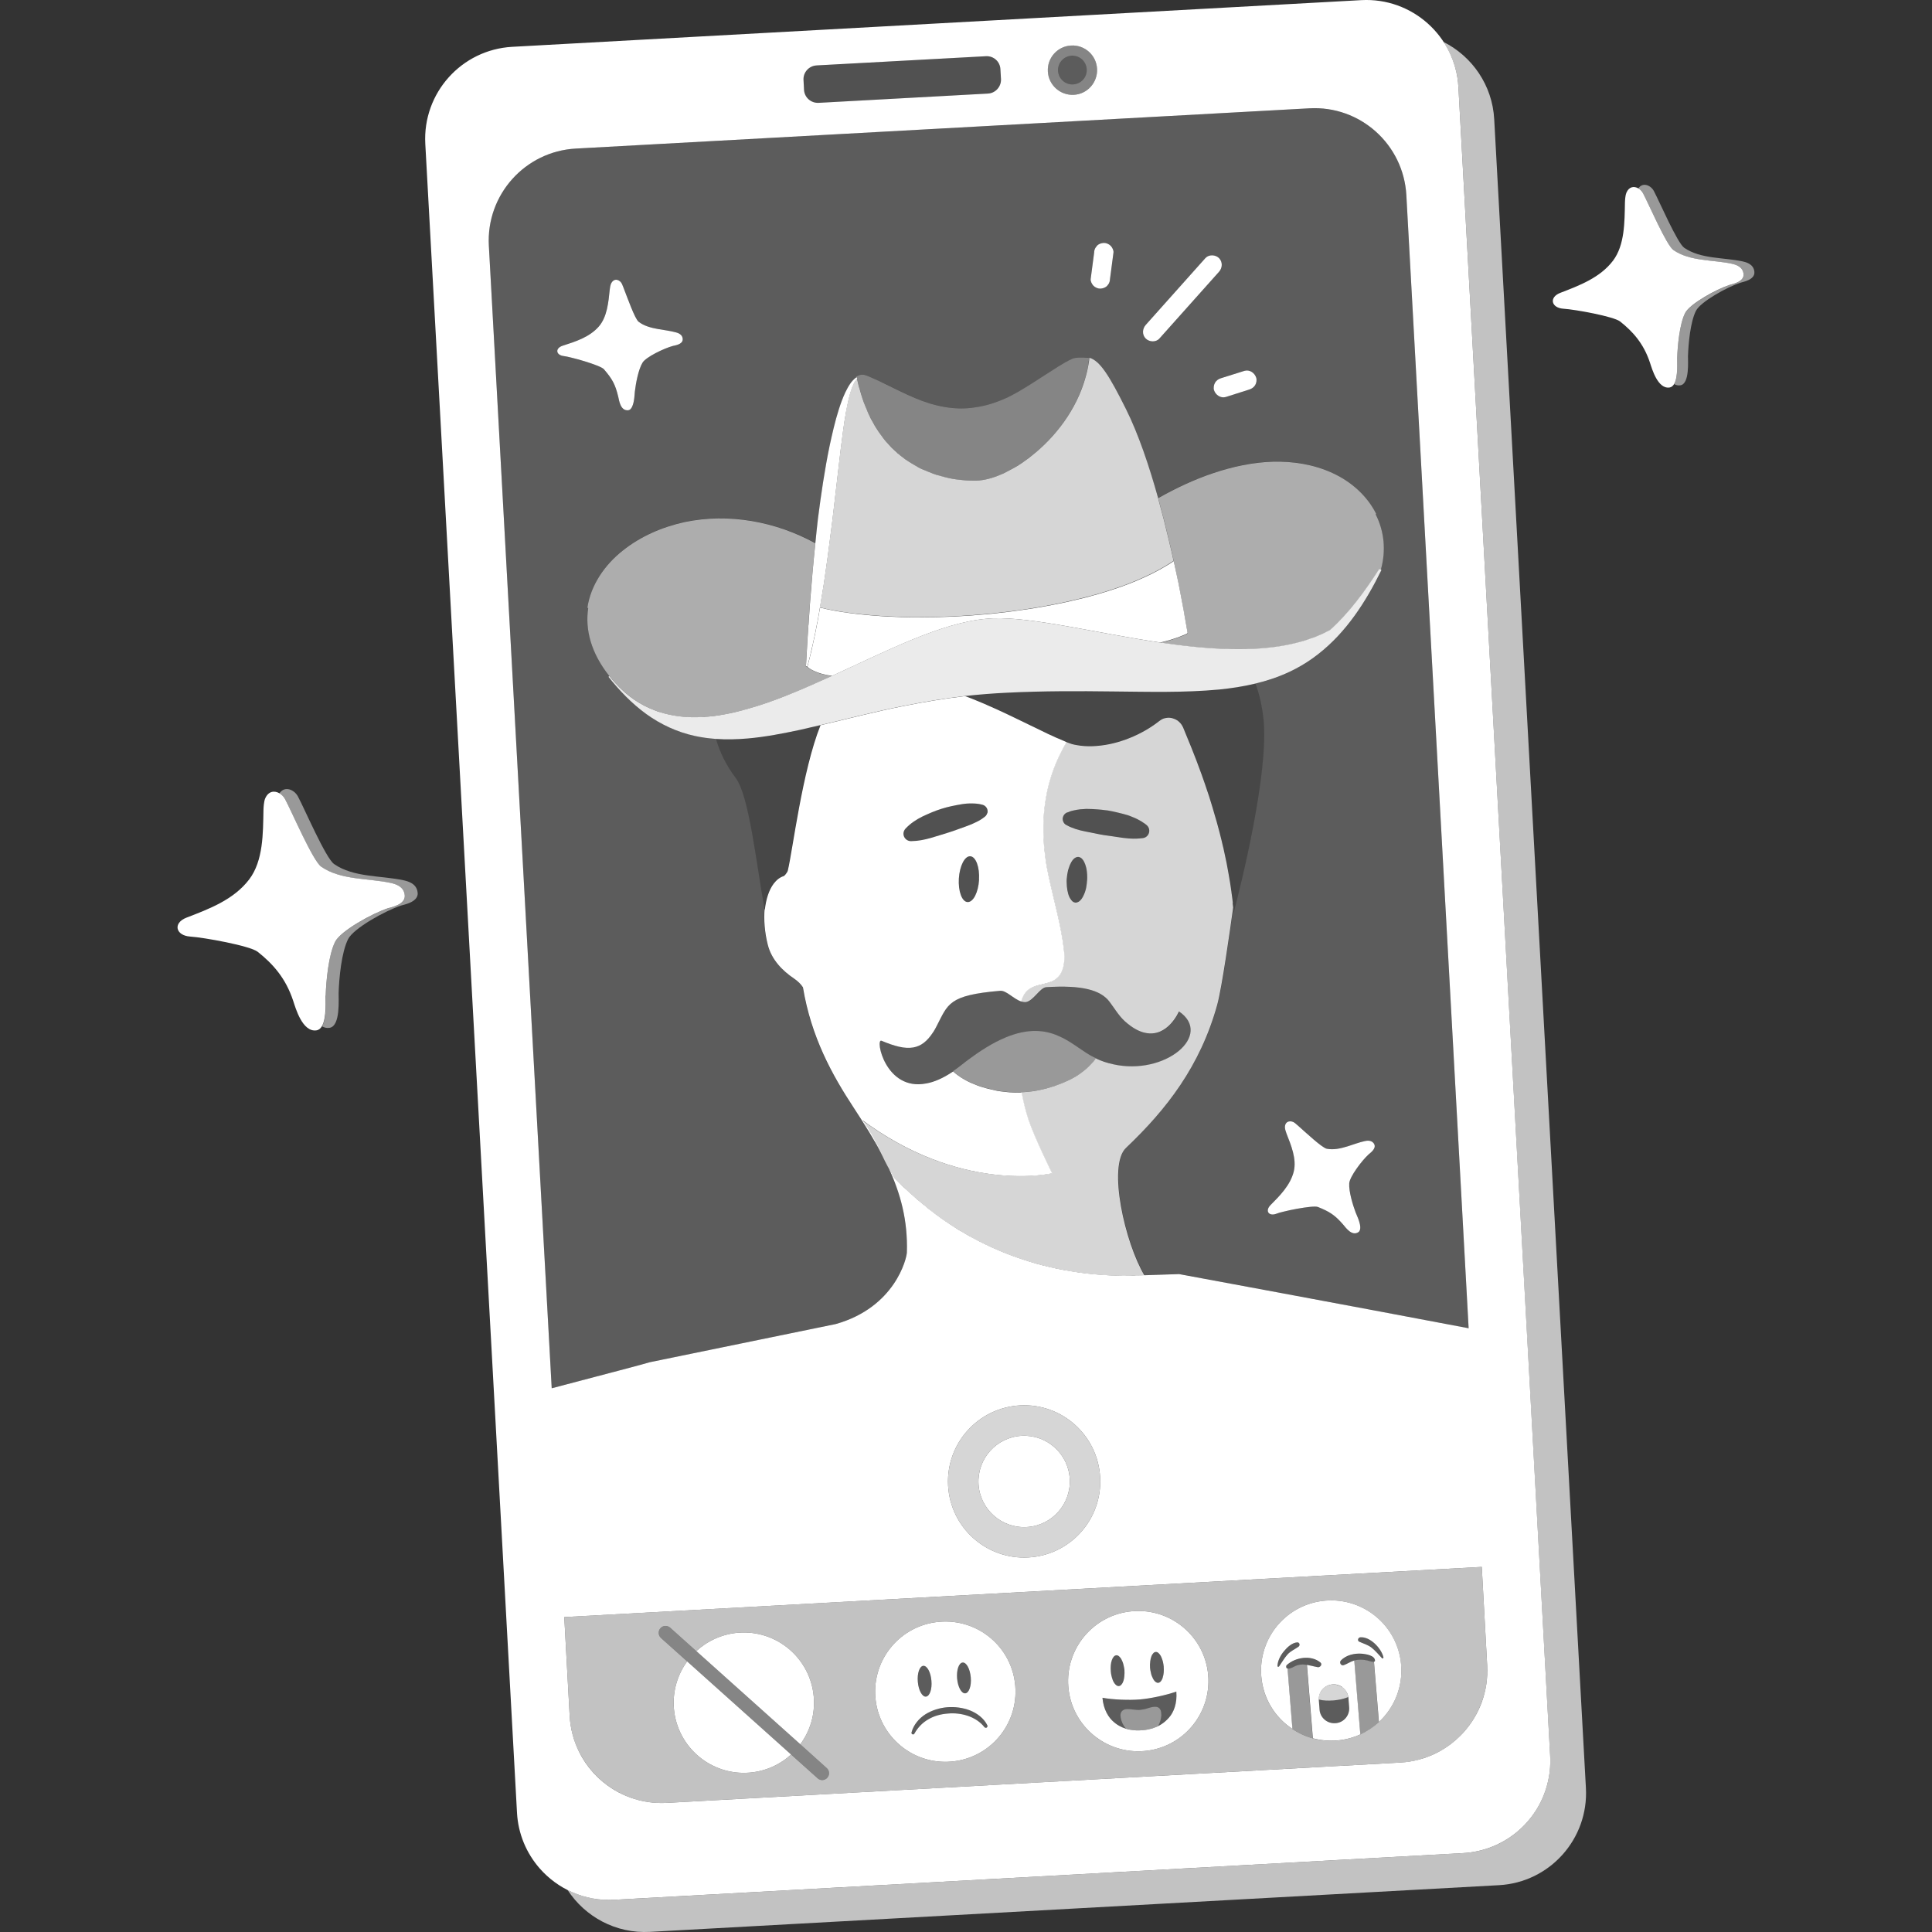 <svg viewBox="0 0 300 300" xmlns="http://www.w3.org/2000/svg"><rect x="0" y="0" width="300" height="300" fill="#333333" stroke="none"/><g fill="#fff"><g fill-rule="evenodd"><path d="m 246.26 277.65 l -14.24 -259.14 c -.29 -5.3 -3.44 -9.76 -7.86 -11.99 1.32 2.03 2.16 4.42 2.3 7.01 l 14.24 259.14 c .43 7.9 -5.62 14.65 -13.51 15.08 l -131.83 7.25 c -2.59 .14 -5.06 -.43 -7.22 -1.52 2.7 4.15 7.48 6.79 12.78 6.5 l 131.83 -7.25 c 7.9 -.43 13.94 -7.19 13.51 -15.08 z" opacity=".7"/><path d="m 227.31 192.8 l -8.93 -162.47 c -.43 -7.9 -7.18 -13.94 -15.07 -13.51 l -113.89 6.25 c -7.9 .44 -13.95 7.19 -13.51 15.09 l 9.04 164.47 .72 12.94 c 7.71 -2.02 14.83 -3.89 15.21 -4.04 l 28.88 -5.93 c 9.27 -2.6 11.03 -10.21 11.06 -11.14 .14 -4.94 -.96 -9.12 -2.91 -13.25 -.02 -.06 -.05 -.1 -.07 -.15 -.28 -.53 -.53 -1.06 -.79 -1.59 -1.27 -2.42 -2.8 -4.86 -4.51 -7.47 -3.4 -5.15 -6.62 -11 -7.89 -18.71 -.32 -.48 -.75 -.93 -1.4 -1.37 -1.73 -1.17 -3.47 -2.88 -4.06 -5.24 -.5 -1.98 -.63 -3.9 -.49 -5.59 v -.01 c -1.29 -7.23 -2.4 -17.5 -4.43 -20.23 -1.51 -2.01 -2.52 -4.09 -3.09 -6.12 -1.11 -.08 -2.22 -.23 -3.31 -.48 -2.7 -.58 -5.27 -1.77 -7.51 -3.4 -2.23 -1.61 -4.16 -3.63 -5.86 -5.78 l .14 -.11 c -2.88 -3.6 -3.81 -7.24 -3.3 -10.59 l -.12 -.01 c .51 -3.56 2.71 -6.68 5.48 -8.89 2.79 -2.22 6.14 -3.67 9.6 -4.42 6.9 -1.45 14.2 -.08 20.31 3.27 .13 -1.26 .26 -2.51 .41 -3.75 .49 -3.81 1.04 -7.59 1.81 -11.36 .41 -1.88 .84 -3.74 1.41 -5.58 .29 -.92 .62 -1.83 1.03 -2.7 .42 -.85 .89 -1.76 1.73 -2.34 l -.05 -.09 c .33 -.25 .87 -.4 1.33 -.28 .48 .13 .79 .31 1.18 .47 .77 .33 1.52 .68 2.24 1.03 1.47 .73 2.92 1.46 4.41 2.09 2.98 1.26 6.19 1.96 9.34 1.44 1.57 -.21 3.11 -.69 4.57 -1.35 1.47 -.64 2.84 -1.49 4.23 -2.36 l 4.11 -2.65 c .7 -.43 1.41 -.86 2.18 -1.2 .76 -.34 2.56 -.13 2.59 -.12 0 .04 -.01 .08 -.01 .11 .01 -.04 .01 -.08 .02 -.12 1.65 .47 3.11 2.81 5.69 7.99 1.93 3.86 3.6 8.83 4.99 13.79 2.71 -1.54 5.55 -2.88 8.53 -3.88 s 6.09 -1.68 9.26 -1.79 c 3.15 -.08 6.36 .42 9.24 1.75 2.88 1.31 5.41 3.52 6.82 6.37 l -.09 .05 c 1.32 2.61 1.65 5.61 .82 8.58 0 .01 -.01 .01 -.01 .01 l .14 .07 c -2.41 4.9 -5.45 9.67 -9.85 13.08 -2.17 1.71 -4.66 3.01 -7.29 3.88 -.79 .26 -1.6 .49 -2.43 .68 .58 1.53 1.02 3.39 1.25 5.63 .81 8.31 -3.49 25.56 -4.72 30.25 .06 -.41 .09 -.64 .09 -.64 -.02 -.18 -.04 -.35 -.06 -.51 -.47 3.42 -1.73 12.37 -2.47 15.1 -2.64 9.53 -7.85 16.24 -14.18 22.25 -2.88 2.76 -.15 14.75 2.88 19.8 l 5.33 -.19 s 27.11 5.02 44.97 8.42 z m -122.8 -139.09 c -1.41 .38 -4.19 1.72 -4.73 2.59 -.67 1.09 -1.06 3.3 -1.2 4.5 -.04 .32 -.06 1.52 -.39 2.27 -.14 .34 -.34 .6 -.64 .63 -1.21 .12 -1.41 -1.5 -1.55 -2.1 -.47 -1.95 -.94 -2.77 -2.23 -4.27 -.27 -.31 -1.62 -.81 -3.02 -1.24 -.7 -.21 -1.4 -.41 -2 -.55 -.51 -.13 -.94 -.22 -1.2 -.25 -1.24 -.14 -1.39 -1.21 -.18 -1.61 1.97 -.63 4.13 -1.31 5.59 -2.95 1.34 -1.52 1.52 -3.86 1.72 -5.75 .03 -.28 .1 -.75 .23 -.99 .49 -.94 1.4 -.52 1.68 .12 .06 .14 .14 .34 .23 .57 .6 1.55 1.76 4.81 2.33 5.27 .84 .66 1.91 .94 3.01 1.14 h .01 c .94 .17 1.9 .28 2.75 .51 .15 .04 .42 .11 .66 .28 .24 .16 .44 .42 .43 .82 0 .8 -1.25 .94 -1.5 1.01 z m 67.85 -10.39 c -.01 .27 -.07 .52 -.21 .76 -.08 .1 -.16 .2 -.23 .3 -.27 .29 -.68 .42 -1.06 .44 -.38 .01 -.8 -.18 -1.06 -.44 -.24 -.24 -.49 -.71 -.44 -1.06 .18 -1.37 .36 -2.73 .54 -4.1 0 -.27 .07 -.52 .21 -.75 .07 -.1 .15 -.21 .23 -.31 .27 -.29 .67 -.42 1.06 -.44 .38 -.01 .8 .18 1.06 .44 .24 .24 .49 .71 .44 1.06 -.18 1.37 -.36 2.73 -.54 4.1 z m 7.67 9.25 c -.54 .61 -1.57 .55 -2.12 0 -.59 -.59 -.54 -1.51 0 -2.12 3.09 -3.45 6.17 -6.91 9.26 -10.37 .54 -.6 1.57 -.55 2.12 0 .59 .6 .54 1.52 0 2.12 -3.09 3.46 -6.17 6.92 -9.26 10.37 z m 14.88 7.22 c -.2 .34 -.53 .57 -.9 .69 -1.21 .39 -2.43 .77 -3.65 1.16 -.8 .25 -1.6 -.3 -1.85 -1.05 -.11 -.36 -.03 -.84 .16 -1.16 .19 -.34 .52 -.57 .89 -.69 1.22 -.38 2.44 -.77 3.66 -1.15 .8 -.25 1.6 .3 1.84 1.05 .12 .36 .04 .83 -.15 1.15 z m 17.61 119.46 c -1.08 .99 -2.93 3.46 -3.01 4.49 -.09 1.27 .57 3.41 1 4.55 .11 .29 .65 1.37 .71 2.19 .02 .36 -.04 .68 -.29 .85 -1.01 .66 -1.94 -.68 -2.34 -1.15 -1.32 -1.52 -2.11 -2.02 -3.94 -2.76 -.39 -.16 -1.82 .02 -3.26 .28 -.71 .13 -1.43 .28 -2.02 .43 -.52 .12 -.94 .24 -1.18 .34 -1.17 .44 -1.8 -.44 -.9 -1.35 1.46 -1.47 3.06 -3.07 3.6 -5.19 .49 -1.97 -.43 -4.13 -1.12 -5.9 -.1 -.26 -.25 -.71 -.25 -.99 .01 -1.05 1.01 -1.1 1.55 -.66 .12 .1 .28 .23 .47 .4 1.24 1.1 3.77 3.47 4.49 3.6 1.05 .2 2.13 -.04 3.2 -.37 h .01 c .91 -.29 1.81 -.63 2.67 -.82 .15 -.03 .42 -.09 .71 -.05 s .59 .17 .77 .53 c .36 .71 -.69 1.41 -.87 1.58 z" opacity=".2"/><path d="m 170.21 164.34 c -.1 .16 -.23 .32 -.36 .48 -.4 .45 -.83 .89 -1.28 1.27 -.91 .77 -1.91 1.37 -2.99 1.83 -2.14 .95 -4.49 1.59 -6.95 1.68 v .01 h -.03 c -1.24 .08 -2.49 -.07 -3.71 -.24 -1.21 -.28 -2.43 -.52 -3.58 -1.03 -1.23 -.46 -2.36 -1.15 -3.34 -1.99 .46 -.31 .92 -.65 1.41 -1.04 .48 -.38 .94 -.74 1.4 -1.06 9.04 -6.64 13.27 -3.91 16.71 -1.55 .82 .55 1.59 1.1 2.39 1.48 .1 .05 .22 .11 .32 .15 z" opacity=".5"/><path d="m 170.36 10.68 c -.12 -2.11 -1.92 -3.73 -4.04 -3.62 -2.11 .12 -3.73 1.92 -3.62 4.04 .12 2.11 1.92 3.73 4.04 3.62 2.11 -.12 3.73 -1.92 3.62 -4.04 z m -3.71 2.43 c -1.23 .07 -2.28 -.87 -2.35 -2.1 s .87 -2.28 2.1 -2.35 2.28 .87 2.35 2.1 -.87 2.28 -2.1 2.35 z" opacity=".4"/><path d="m 168.76 10.77 c .06 1.23 -.88 2.28 -2.11 2.35 -1.22 .06 -2.28 -.88 -2.34 -2.11 -.07 -1.23 .87 -2.28 2.1 -2.34 1.23 -.07 2.28 .87 2.35 2.1 z" opacity=".2"/><path d="m 155.34 10.74 l .08 1.54 c .07 1.17 -.84 2.19 -2.02 2.25 l -26.3 1.45 c -1.19 .07 -2.2 -.84 -2.26 -2.02 l -.08 -1.54 c -.07 -1.19 .84 -2.19 2.03 -2.25 l 26.3 -1.45 c 1.17 -.07 2.19 .83 2.25 2.02 z" opacity=".15"/></g><path d="m 127.38 112.6 c -2.85 7.13 -4.31 19.38 -5.08 22.57 -.07 .31 -.53 .82 -.61 .85 -.62 .19 -1.14 .6 -1.58 1.18 -.73 .97 -1.2 2.4 -1.38 4.09 0 -.07 -.02 -.12 -.03 -.19 v -.01 c -1.29 -7.23 -2.4 -17.5 -4.43 -20.23 -1.51 -2.02 -2.51 -4.09 -3.09 -6.13 1.64 .12 3.3 .08 4.93 -.07 2.74 -.24 5.45 -.76 8.13 -1.34 1.06 -.24 2.11 -.48 3.15 -.73 z" opacity=".1"/><path d="m 191.49 142.02 c .06 -.41 .09 -.64 .09 -.64 -.02 -.18 -.04 -.35 -.06 -.52 -.02 -.22 -.05 -.45 -.08 -.65 v -.06 c -.05 -.52 -.13 -1.04 -.19 -1.56 -.01 -.06 -.02 -.11 -.03 -.18 -.01 -.06 -.02 -.11 -.03 -.18 -.02 -.11 -.04 -.24 -.05 -.36 -.08 -.55 -.16 -1.09 -.26 -1.62 -.02 -.21 -.07 -.43 -.11 -.64 -.1 -.55 -.2 -1.11 -.3 -1.64 -.03 -.19 -.08 -.37 -.12 -.56 -.11 -.56 -.23 -1.1 -.35 -1.65 -.04 -.16 -.07 -.31 -.12 -.48 -.12 -.55 -.26 -1.1 -.4 -1.65 -.03 -.13 -.07 -.27 -.1 -.4 -.14 -.56 -.3 -1.1 -.44 -1.63 -.04 -.12 -.07 -.23 -.1 -.34 -.15 -.54 -.31 -1.09 -.47 -1.61 -.03 -.1 -.06 -.19 -.08 -.28 -.17 -.54 -.33 -1.08 -.49 -1.59 -.03 -.07 -.04 -.12 -.06 -.19 -.18 -.53 -.35 -1.06 -.53 -1.57 -.03 -.06 -.04 -.1 -.05 -.16 -.18 -.52 -.36 -1.02 -.53 -1.51 -.01 -.02 -.01 -.06 -.03 -.09 -1.13 -3.14 -2.19 -5.64 -2.87 -7.3 -.16 -.36 -.38 -.67 -.65 -.9 -.07 -.06 -.14 -.13 -.21 -.18 -.22 -.16 -.47 -.28 -.72 -.36 -.26 -.08 -.54 -.11 -.81 -.09 -.09 .01 -.17 .01 -.25 .03 -.09 .02 -.18 .03 -.27 .06 -.06 .01 -.1 .02 -.14 .04 -.04 .01 -.08 .03 -.11 .04 s -.07 .04 -.1 .05 c -.06 .03 -.1 .06 -.15 .09 -.08 .05 -.15 .1 -.24 .16 -.88 .69 -1.81 1.3 -2.77 1.8 -.44 .24 -.87 .44 -1.32 .64 -.43 .18 -.86 .36 -1.28 .51 -.8 .28 -1.6 .51 -2.37 .67 -1.86 .38 -3.64 .44 -5.12 .16 -.14 -.03 -.25 -.04 -.38 -.07 s -.24 -.07 -.37 -.1 c -.09 -.03 -.2 -.06 -.29 -.09 -.14 -.05 -.26 -.09 -.39 -.14 l -.21 -.09 c -.01 0 -.02 0 -.03 -.01 -.01 0 -.02 -.01 -.05 -.02 -.09 -.04 -.2 -.08 -.29 -.13 -.3 -.12 -.6 -.25 -.91 -.39 -.12 -.05 -.24 -.1 -.36 -.15 -.36 -.17 -.73 -.33 -1.11 -.51 -.04 -.02 -.06 -.03 -.09 -.04 -1.9 -.9 -4.02 -1.97 -6.27 -3.03 -.01 0 -.02 -.01 -.02 -.01 -.49 -.23 -.98 -.47 -1.48 -.69 -.12 -.06 -.23 -.11 -.35 -.16 -.45 -.2 -.9 -.4 -1.36 -.6 -.16 -.07 -.32 -.14 -.47 -.21 -.44 -.19 -.88 -.36 -1.3 -.54 -.2 -.08 -.38 -.16 -.56 -.23 -.37 -.15 -.73 -.28 -1.09 -.41 2.21 -.25 4.42 -.42 6.64 -.52 5.46 -.27 10.93 -.26 16.4 -.19 5.47 .05 10.96 .21 16.44 -.3 1.9 -.19 3.8 -.48 5.66 -.93 .58 1.53 1.02 3.38 1.24 5.63 .82 8.31 -3.49 25.56 -4.72 30.25 z" opacity=".1"/><path d="m 240.71 272.68 l -3.55 -64.69 -10.7 -194.47 c -.44 -7.88 -7.19 -13.93 -15.08 -13.5 l -131.83 7.25 c -7.89 .43 -13.94 7.18 -13.51 15.07 l 10.75 195.57 3.49 63.58 c .18 3.3 1.48 6.29 3.5 8.61 2.8 3.21 7 5.15 11.59 4.9 l 131.81 -7.25 c 6.38 -.35 11.56 -4.82 13.08 -10.67 .37 -1.4 .53 -2.89 .45 -4.4 z m -74.39 -265.61 c 2.11 -.12 3.92 1.5 4.03 3.61 .12 2.11 -1.5 3.93 -3.6 4.04 -2.11 .12 -3.93 -1.51 -4.04 -3.62 -.12 -2.12 1.51 -3.92 3.61 -4.03 z m -39.53 3.09 l 26.3 -1.43 c 1.18 -.07 2.19 .82 2.25 2 l .09 1.54 c .06 1.17 -.84 2.19 -2.01 2.26 l -26.3 1.44 c -1.2 .06 -2.2 -.84 -2.27 -2.01 l -.08 -1.54 c -.07 -1.18 .84 -2.19 2.02 -2.26 z m -50.88 28 c -.44 -7.9 5.61 -14.66 13.51 -15.09 l 113.89 -6.25 c 7.89 -.45 14.64 5.6 15.07 13.51 l 9.67 175.92 c -17.86 -3.4 -44.96 -8.41 -44.96 -8.41 l -5.34 .18 c -.08 .01 -.16 0 -.25 0 -.08 .01 -.17 0 -.26 .01 -.15 .01 -.33 .01 -.52 .01 h -.03 c -.1 -.01 -.18 0 -.28 0 l -.26 .02 c -.23 .01 -.42 .01 -.56 .02 -.13 0 -.21 .01 -.21 .02 -.31 -.01 -.64 0 -.97 0 -.32 -.01 -.66 -.03 -.99 -.03 h -.29 c -.06 -.01 -.13 0 -.2 -.01 -.22 -.01 -.45 -.02 -.67 -.03 -.43 -.02 -.85 -.06 -1.29 -.08 -1.48 -.11 -3.01 -.27 -4.57 -.54 -.36 -.05 -.72 -.12 -1.07 -.18 s -.71 -.14 -1.06 -.2 c -.01 0 -.03 -.01 -.04 -.01 -.34 -.08 -.71 -.15 -1.08 -.24 s -.73 -.17 -1.09 -.26 c -.37 -.11 -.75 -.21 -1.12 -.3 -2.61 -.74 -5.26 -1.71 -7.93 -3 -.7 -.33 -1.38 -.68 -2.08 -1.07 -.35 -.18 -.69 -.38 -1.03 -.58 -.16 -.1 -.33 -.19 -.5 -.29 -.15 -.08 -.3 -.18 -.47 -.27 -.89 -.55 -1.8 -1.15 -2.69 -1.77 -.29 -.21 -.6 -.43 -.89 -.65 -.2 -.15 -.41 -.31 -.61 -.47 -.37 -.27 -.75 -.57 -1.11 -.89 -.19 -.14 -.39 -.3 -.58 -.47 -.42 -.33 -.82 -.69 -1.22 -1.05 -.37 -.31 -.73 -.66 -1.09 -.99 -.31 -.27 -.6 -.56 -.89 -.85 -.31 -.3 -.61 -.6 -.92 -.92 -.22 -.34 -.43 -.7 -.62 -1.06 -.11 -.16 -.19 -.35 -.31 -.52 -.02 -.07 -.05 -.11 -.08 -.16 1.93 4.13 3.05 8.31 2.9 13.26 -.03 .92 -1.8 8.52 -11.05 11.13 l -28.89 5.93 c -.38 .15 -7.5 2.01 -15.21 4.04 z m 83.77 203.68 c -6.53 .36 -12.1 -4.64 -12.46 -11.15 -.35 -6.52 4.64 -12.1 11.17 -12.46 6.51 -.36 12.09 4.65 12.44 11.17 .36 6.51 -4.63 12.08 -11.15 12.44 z m 57.75 31.85 l -113.89 6.26 c -7.9 .44 -14.65 -5.61 -15.08 -13.5 l -.84 -15.35 142.47 -7.79 .84 15.31 c .43 7.89 -5.61 14.64 -13.5 15.07 z"/><path d="m 165.56 115.21 c -.01 0 -.02 -.01 -.05 -.02 -.09 -.04 -.2 -.08 -.29 -.13 -.3 -.12 -.6 -.25 -.91 -.39 -.12 -.05 -.24 -.1 -.36 -.15 -.36 -.17 -.73 -.33 -1.11 -.51 -.04 -.02 -.06 -.03 -.09 -.04 -1.9 -.9 -4.02 -1.97 -6.27 -3.03 -.01 0 -.02 -.01 -.02 -.01 -.49 -.23 -.98 -.47 -1.48 -.69 -.12 -.06 -.23 -.11 -.35 -.16 -.45 -.2 -.9 -.4 -1.36 -.6 -.16 -.07 -.32 -.14 -.47 -.21 -.44 -.19 -.88 -.36 -1.3 -.54 -.2 -.08 -.38 -.16 -.56 -.23 -.37 -.15 -.73 -.28 -1.09 -.41 -3.22 .38 -6.41 .92 -9.59 1.55 -4.31 .86 -8.57 1.96 -12.85 2.97 -2.85 7.13 -4.31 19.38 -5.08 22.57 -.07 .31 -.53 .82 -.61 .85 -.62 .19 -1.14 .6 -1.58 1.18 -.73 .97 -1.2 2.4 -1.38 4.09 0 -.07 -.02 -.12 -.03 -.19 -.14 1.69 -.01 3.61 .49 5.59 .59 2.36 2.33 4.07 4.07 5.24 .64 .44 1.08 .89 1.39 1.37 1.28 7.71 4.5 13.56 7.89 18.71 1.71 2.61 3.24 5.06 4.51 7.48 -.18 -.35 -.34 -.7 -.52 -1.07 -.09 -.16 -.18 -.34 -.25 -.52 -.15 -.27 -.29 -.56 -.44 -.83 -.04 -.09 -.08 -.17 -.13 -.25 -.04 -.09 -.08 -.17 -.13 -.25 -.05 -.1 -.11 -.19 -.17 -.28 -.06 -.12 -.13 -.23 -.2 -.35 -.05 -.08 -.09 -.15 -.14 -.23 -.08 -.14 -.16 -.3 -.25 -.44 -.27 -.41 -.56 -.86 -.86 -1.28 -.01 -.01 -.02 -.01 -.02 -.02 h .01 c .34 .25 .68 .49 1.02 .74 15.13 10.63 28.38 7.47 28.38 7.47 s -2.7 -5.44 -3.66 -8.29 c -.42 -1.24 -.78 -2.69 -1.07 -4.26 h -.03 c -1.24 .08 -2.49 -.07 -3.71 -.24 -1.21 -.28 -2.43 -.52 -3.58 -1.03 -1.23 -.46 -2.36 -1.15 -3.34 -1.99 -1.58 1.07 -2.97 1.65 -4.18 1.86 h -.01 c -6.34 1.22 -7.95 -7.05 -6.92 -6.63 2.03 .85 3.6 1.27 4.92 1.04 1.21 -.21 2.18 -.95 3.1 -2.38 l .04 -.05 c .17 -.27 .34 -.56 .5 -.89 1.79 -3.44 1.81 -4.79 9.86 -5.48 .96 -.08 2.05 1.25 3.27 1.66 .2 -.65 .49 -1.28 1 -1.72 .97 -.88 2.45 -.86 3.66 -1.36 .14 -.05 .28 -.13 .41 -.19 .13 -.08 .25 -.16 .37 -.26 .14 -.11 .26 -.22 .38 -.35 .93 -1.07 .99 -2.75 .81 -4.21 -.44 -3.77 -1.51 -7.41 -2.31 -11.11 -.01 -.04 -.02 -.09 -.03 -.13 -.12 -.57 -.23 -1.1 -.33 -1.65 -.1 -.58 -.19 -1.15 -.25 -1.72 -.07 -.56 -.12 -1.11 -.17 -1.65 -.41 -5.39 .55 -9.66 2.05 -13.08 .29 -.68 .62 -1.31 .95 -1.94 v -.01 c .16 -.3 .34 -.59 .5 -.89 -.01 0 -.02 -.01 -.04 -.02 z m -13.53 21.4 c -.12 1.97 -.91 3.51 -1.79 3.46 -.87 -.04 -1.47 -1.68 -1.35 -3.65 .12 -1.96 .91 -3.51 1.77 -3.46 .87 .05 1.48 1.69 1.36 3.65 z m 1.26 -10.34 c -.06 .23 -.19 .41 -.35 .54 l -.02 .01 c -.44 .36 -.9 .63 -1.35 .84 -.46 .24 -.92 .42 -1.4 .6 -.94 .32 -1.87 .7 -2.81 .99 -.93 .31 -1.89 .57 -2.84 .87 -.97 .27 -1.95 .48 -3.04 .49 h -.02 c -.63 .01 -1.16 -.5 -1.17 -1.13 -.01 -.3 .12 -.58 .3 -.79 .78 -.84 1.68 -1.42 2.64 -1.9 .97 -.45 1.95 -.89 2.97 -1.2 1.02 -.33 2.07 -.53 3.12 -.71 .53 -.09 1.07 -.13 1.61 -.12 .54 0 1.1 .05 1.66 .21 s .89 .75 .73 1.31 z"/><path d="m 191.43 140.22 v -.06 c -.06 -.52 -.12 -1.03 -.2 -1.55 0 -.06 -.01 -.12 -.02 -.19 -.01 -.06 -.02 -.11 -.03 -.18 -.02 -.11 -.04 -.24 -.05 -.36 -.08 -.55 -.16 -1.09 -.26 -1.62 -.03 -.21 -.07 -.43 -.11 -.64 -.1 -.55 -.2 -1.11 -.3 -1.64 -.03 -.19 -.08 -.37 -.12 -.56 -.11 -.56 -.23 -1.1 -.35 -1.65 -.04 -.16 -.07 -.31 -.12 -.48 -.12 -.55 -.26 -1.1 -.4 -1.65 -.03 -.13 -.07 -.27 -.1 -.4 -.14 -.56 -.3 -1.1 -.44 -1.63 -.04 -.12 -.07 -.23 -.1 -.34 -.15 -.54 -.31 -1.09 -.47 -1.61 -.03 -.1 -.06 -.19 -.08 -.28 -.17 -.54 -.33 -1.08 -.49 -1.59 -.03 -.07 -.04 -.12 -.06 -.19 -.18 -.53 -.35 -1.06 -.53 -1.57 -.03 -.06 -.04 -.1 -.05 -.16 -.18 -.52 -.36 -1.02 -.53 -1.51 -.01 -.02 -.01 -.06 -.03 -.09 -1.13 -3.14 -2.19 -5.64 -2.87 -7.3 -.16 -.36 -.38 -.67 -.65 -.9 -.07 -.06 -.14 -.13 -.21 -.18 -.22 -.15 -.48 -.27 -.73 -.34 -.25 -.08 -.53 -.12 -.8 -.1 -.09 .01 -.17 .01 -.25 .03 -.09 .02 -.18 .03 -.27 .06 -.06 .01 -.1 .02 -.14 .04 -.03 .01 -.08 .04 -.11 .05 l -.1 .04 c -.06 .03 -.1 .06 -.15 .09 -.08 .05 -.15 .1 -.24 .16 -.88 .69 -1.81 1.3 -2.77 1.8 -.44 .24 -.87 .44 -1.32 .64 -.43 .18 -.86 .36 -1.28 .51 -.8 .28 -1.6 .51 -2.37 .67 -1.86 .38 -3.64 .44 -5.12 .16 -.14 -.03 -.25 -.04 -.38 -.07 s -.24 -.07 -.37 -.09 c -.09 -.03 -.2 -.07 -.29 -.1 -.14 -.05 -.26 -.09 -.39 -.14 -.07 -.03 -.14 -.05 -.21 -.08 -.16 .29 -.34 .58 -.5 .89 v .01 c -.34 .63 -.66 1.25 -.95 1.94 -1.49 3.42 -2.46 7.69 -2.05 13.08 .05 .54 .11 1.09 .17 1.65 .07 .57 .15 1.14 .25 1.72 .1 .55 .21 1.08 .33 1.65 .01 .04 .02 .09 .03 .13 .8 3.7 1.87 7.34 2.31 11.11 .18 1.46 .13 3.14 -.81 4.21 -.11 .13 -.24 .25 -.38 .36 -.12 .09 -.24 .17 -.37 .25 -.13 .06 -.26 .14 -.41 .19 -1.21 .51 -2.69 .49 -3.66 1.36 -.51 .45 -.8 1.07 -1 1.72 .24 .09 .49 .13 .74 .12 1.18 -.14 2.21 -2.26 3.21 -2.32 5.5 -.35 8.43 .43 9.81 2.26 .8 1.07 1.47 2.21 2.39 3.04 1.18 1.06 2.23 1.6 3.15 1.79 3.51 .77 5.24 -3.33 5.24 -3.33 5.37 3.65 -2.1 10.05 -10.26 8.2 v -.01 c -.88 -.18 -1.76 -.47 -2.64 -.89 -.1 .16 -.23 .32 -.36 .48 -.4 .45 -.83 .89 -1.28 1.27 -.91 .77 -1.91 1.37 -2.99 1.83 -2.14 .95 -4.49 1.59 -6.95 1.68 v .01 c .29 1.58 .65 3.02 1.07 4.26 .96 2.86 3.66 8.29 3.66 8.29 s -13.25 3.16 -28.38 -7.47 c -.34 -.24 -.67 -.48 -1.01 -.72 .31 .42 .59 .87 .86 1.28 .09 .14 .17 .28 .26 .44 .05 .08 .09 .15 .13 .23 .07 .12 .14 .23 .2 .35 .06 .1 .12 .19 .17 .28 s .09 .16 .13 .25 c .05 .09 .09 .16 .14 .25 .14 .27 .29 .56 .43 .83 .08 .18 .17 .35 .25 .52 .18 .36 .34 .7 .52 1.07 .25 .53 .51 1.06 .79 1.58 .03 .06 .05 .1 .08 .15 .04 .05 .06 .1 .09 .15 .11 .17 .2 .36 .3 .54 .2 .35 .41 .71 .63 1.05 .3 .31 .61 .62 .92 .92 .29 .28 .58 .54 .87 .82 0 .01 0 .02 .01 .03 .36 .33 .73 .67 1.09 .99 .4 .36 .82 .71 1.22 1.05 .19 .17 .39 .33 .58 .48 .37 .31 .74 .6 1.11 .89 .2 .16 .41 .32 .61 .46 .29 .22 .6 .44 .89 .65 .89 .63 1.79 1.21 2.69 1.76 .16 .09 .32 .2 .48 .29 l .49 .28 c .35 .21 .69 .4 1.04 .59 .7 .39 1.38 .74 2.08 1.07 2.68 1.29 5.32 2.27 7.94 3 .37 .1 .74 .2 1.11 .3 .37 .09 .73 .17 1.1 .27 .37 .08 .73 .16 1.08 .23 .01 0 .02 .01 .03 .01 .35 .07 .71 .14 1.06 .2 .35 .07 .71 .13 1.07 .19 1.56 .26 3.09 .43 4.58 .54 .43 .02 .85 .06 1.28 .08 .23 .01 .45 .02 .68 .03 .07 .01 .14 0 .2 .01 .1 -.01 .19 0 .28 0 .34 0 .67 .02 .99 .03 .33 -.01 .65 0 .97 -.01 l .21 -.01 .55 -.03 c .09 .01 .18 0 .27 0 s .18 -.01 .27 0 h .03 c .19 0 .37 0 .52 -.01 .09 -.01 .18 0 .26 0 .09 -.01 .17 0 .25 0 -3.03 -5.06 -5.76 -17.04 -2.88 -19.81 6.33 -6.01 11.54 -12.72 14.18 -22.25 .74 -2.73 2 -11.68 2.47 -15.1 -.02 -.22 -.05 -.45 -.08 -.65 z m -22.63 -3.52 c -.03 .36 -.06 .71 -.12 1.03 -.03 .21 -.09 .41 -.15 .61 s -.12 .37 -.2 .54 c -.11 .27 -.23 .49 -.36 .67 -.05 .06 -.1 .12 -.14 .17 -.09 .11 -.18 .19 -.28 .26 -.07 .05 -.13 .08 -.2 .1 -.11 .06 -.23 .08 -.35 .08 -.08 -.01 -.16 -.03 -.23 -.06 -.09 -.03 -.19 -.09 -.28 -.18 -.05 -.04 -.1 -.1 -.13 -.15 -.06 -.08 -.12 -.15 -.18 -.25 v -.01 c -.05 -.08 -.1 -.16 -.14 -.26 -.26 -.57 -.4 -1.39 -.41 -2.3 -.01 -.15 .01 -.28 .01 -.44 .01 -.11 .02 -.24 .04 -.35 .02 -.23 .05 -.45 .1 -.67 .03 -.21 .09 -.41 .15 -.61 .23 -.76 .55 -1.33 .93 -1.62 .07 -.05 .13 -.09 .2 -.12 .01 -.01 .02 -.01 .03 -.01 .03 -.02 .09 -.04 .12 -.04 .06 -.01 .1 -.03 .16 -.03 h .08 c .05 0 .08 .01 .13 .03 h .01 c .17 .05 .34 .15 .48 .32 .12 .13 .22 .29 .31 .49 .04 .07 .06 .14 .09 .22 .05 .1 .08 .2 .11 .31 .03 .1 .06 .2 .09 .31 .01 .04 .03 .09 .03 .14 .01 .04 .03 .1 .03 .16 .08 .5 .12 1.07 .08 1.67 z m 9.4 -6.97 c -.19 .24 -.45 .37 -.73 .41 h -.02 c -.67 .09 -1.3 .11 -1.93 .07 -.2 -.01 -.39 -.02 -.58 -.05 -.19 -.01 -.39 -.04 -.58 -.06 -.41 -.07 -.82 -.12 -1.22 -.18 -.08 -.02 -.17 -.03 -.26 -.04 -.49 -.06 -.98 -.13 -1.47 -.21 -.24 -.04 -.49 -.09 -.73 -.13 -.24 -.06 -.48 -.1 -.73 -.15 -.48 -.1 -.97 -.2 -1.46 -.29 -.49 -.1 -.98 -.21 -1.46 -.37 -.49 -.17 -.98 -.35 -1.47 -.64 h -.02 c -.08 -.05 -.15 -.1 -.21 -.17 -.05 -.04 -.1 -.1 -.13 -.16 -.05 -.05 -.07 -.11 -.09 -.18 -.04 -.07 -.06 -.13 -.07 -.2 -.04 -.16 -.04 -.31 .01 -.47 .02 -.09 .06 -.18 .11 -.28 .05 -.09 .13 -.19 .21 -.26 s .16 -.14 .26 -.18 c .04 -.01 .08 -.04 .12 -.04 .03 -.01 .06 -.03 .09 -.03 .01 -.01 .02 -.01 .03 -.01 h .01 c .19 -.09 .38 -.16 .55 -.2 .27 -.07 .54 -.12 .8 -.17 .37 -.07 .75 -.1 1.12 -.11 .03 -.01 .07 0 .09 -.01 .14 -.01 .27 -.02 .41 -.01 .27 .01 .53 .02 .79 .02 .27 .01 .54 .03 .8 .05 .44 .03 .88 .08 1.33 .14 .09 .01 .17 .01 .26 .03 .26 .04 .52 .1 .79 .15 .26 .05 .53 .11 .78 .18 .53 .12 1.03 .26 1.55 .41 .13 .04 .25 .09 .38 .14 .51 .19 1.01 .41 1.49 .69 .17 .09 .35 .2 .51 .32 .18 .1 .34 .23 .51 .37 .49 .4 .56 1.12 .16 1.62 z" opacity=".8"/><path d="m 152.03 136.61 c -.12 1.97 -.91 3.51 -1.79 3.46 -.87 -.04 -1.47 -1.68 -1.35 -3.65 .12 -1.96 .91 -3.51 1.77 -3.46 .87 .05 1.48 1.69 1.36 3.65 z" opacity=".15"/><path d="m 168.81 136.69 c -.03 .36 -.06 .71 -.12 1.03 -.05 .21 -.09 .41 -.15 .61 -.06 .18 -.13 .37 -.2 .54 -.11 .27 -.23 .49 -.36 .67 -.05 .06 -.1 .12 -.14 .17 -.09 .11 -.18 .19 -.28 .26 -.07 .04 -.13 .08 -.2 .1 -.11 .06 -.23 .08 -.35 .08 -.08 -.01 -.16 -.03 -.23 -.06 -.09 -.03 -.19 -.09 -.28 -.18 -.05 -.04 -.1 -.1 -.13 -.15 -.06 -.08 -.12 -.15 -.18 -.25 v -.01 c -.05 -.08 -.1 -.16 -.14 -.26 -.26 -.57 -.4 -1.39 -.41 -2.3 0 -.15 .02 -.29 .02 -.44 .01 -.11 .02 -.24 .03 -.35 .02 -.23 .05 -.45 .1 -.67 .05 -.21 .09 -.41 .15 -.61 .23 -.76 .55 -1.33 .93 -1.62 .07 -.05 .13 -.09 .2 -.12 .01 -.01 .02 -.01 .03 -.01 .04 -.03 .08 -.04 .12 -.04 .06 -.01 .1 -.03 .16 -.03 .02 0 .05 .01 .07 .01 .05 0 .09 .01 .14 .02 h .01 c .17 .06 .34 .16 .48 .32 .12 .13 .22 .29 .31 .49 .04 .07 .06 .14 .09 .22 .04 .1 .08 .2 .11 .31 .03 .1 .06 .2 .09 .31 .01 .04 .03 .09 .03 .14 .01 .04 .03 .1 .03 .16 .08 .5 .12 1.07 .08 1.67 z" opacity=".15"/><path d="m 178.21 129.73 c -.19 .24 -.45 .37 -.73 .41 h -.02 c -.67 .09 -1.3 .11 -1.93 .07 -.2 -.01 -.39 -.02 -.58 -.05 -.19 -.02 -.39 -.05 -.58 -.07 -.4 -.06 -.81 -.11 -1.22 -.17 -.08 -.02 -.17 -.03 -.26 -.04 -.49 -.06 -.98 -.14 -1.46 -.23 -.25 -.04 -.5 -.07 -.74 -.12 -.24 -.06 -.48 -.1 -.73 -.15 -.48 -.1 -.97 -.2 -1.46 -.29 -.49 -.1 -.98 -.21 -1.46 -.37 -.49 -.17 -.98 -.35 -1.47 -.64 l -.02 -.01 c -.08 -.04 -.15 -.09 -.21 -.16 -.05 -.04 -.1 -.1 -.13 -.16 -.04 -.05 -.06 -.11 -.09 -.18 -.04 -.07 -.06 -.13 -.07 -.2 -.03 -.16 -.03 -.31 .01 -.47 .02 -.09 .06 -.18 .11 -.28 .05 -.09 .13 -.19 .21 -.26 s .17 -.13 .27 -.17 c .07 -.03 .13 -.06 .2 -.08 .01 -.01 .02 -.01 .03 -.01 h .01 c .18 -.08 .36 -.14 .55 -.2 .27 -.07 .54 -.12 .8 -.17 .37 -.07 .75 -.1 1.12 -.11 .03 -.01 .07 0 .09 -.01 .14 -.01 .27 0 .4 0 .26 0 .53 .01 .8 .01 .27 .01 .54 .03 .8 .05 .44 .03 .88 .08 1.33 .14 .09 .01 .17 .03 .26 .04 .26 .04 .52 .08 .79 .14 .26 .05 .53 .11 .78 .18 .53 .13 1.03 .27 1.55 .42 .13 .04 .25 .09 .38 .13 .51 .19 1.01 .41 1.49 .69 .18 .1 .35 .21 .51 .32 .18 .12 .34 .24 .51 .37 .49 .4 .56 1.12 .16 1.62 z" opacity=".15"/><path d="m 153.29 126.26 c -.06 .23 -.19 .41 -.35 .54 l -.02 .01 c -.44 .36 -.9 .63 -1.35 .84 -.46 .24 -.92 .42 -1.4 .6 -.94 .32 -1.87 .7 -2.81 .99 -.93 .31 -1.89 .57 -2.84 .87 -.97 .27 -1.95 .48 -3.04 .49 h -.02 c -.63 .01 -1.16 -.5 -1.17 -1.13 -.01 -.3 .12 -.58 .3 -.79 .78 -.84 1.68 -1.42 2.64 -1.9 .97 -.45 1.95 -.89 2.97 -1.2 1.02 -.33 2.07 -.53 3.12 -.71 .53 -.09 1.07 -.13 1.61 -.12 .54 0 1.1 .05 1.66 .21 s .89 .75 .73 1.31 z" opacity=".15"/><path d="m 184.38 98.28 v .07 c -.15 .09 -1.69 .84 -4.22 1.42 -9.99 -1.48 -19.77 -3.97 -25.92 -3.76 -.34 .01 -.69 .04 -1.03 .07 -7.03 .6 -15.47 4.96 -24 8.87 -.24 -.03 -.46 -.07 -.66 -.11 -.21 -.03 -.41 -.08 -.59 -.13 -.11 -.03 -.23 -.06 -.34 -.08 -.23 -.07 -.44 -.13 -.63 -.2 -.12 -.04 -.22 -.08 -.32 -.13 -.09 -.03 -.18 -.07 -.28 -.12 -.08 -.03 -.16 -.07 -.24 -.12 -.15 -.07 -.28 -.14 -.4 -.23 -.06 -.03 -.11 -.06 -.14 -.09 -.18 -.13 -.27 -.21 -.3 -.24 l .07 .01 v -.01 h .01 c .15 -.56 .29 -1.12 .42 -1.68 .15 -.56 .28 -1.13 .39 -1.69 .27 -1.13 .49 -2.25 .7 -3.38 h .01 c 0 -.03 .01 -.08 .02 -.11 l .31 -1.74 c .04 -.18 .06 -.35 .1 -.54 v -.01 c .71 .18 1.45 .33 2.24 .48 .35 .06 .71 .12 1.07 .18 .79 .13 1.6 .23 2.44 .33 s 1.71 .18 2.61 .25 c .44 .03 .9 .06 1.36 .1 s .93 .05 1.39 .07 c .94 .05 1.9 .08 2.87 .09 .49 .01 .98 .01 1.48 .01 3.35 .01 6.85 -.15 10.36 -.48 .7 -.06 1.39 -.13 2.09 -.22 .7 -.07 1.39 -.16 2.08 -.25 s 1.39 -.19 2.07 -.29 c 1.91 -.28 3.81 -.63 5.65 -1.02 .37 -.08 .74 -.15 1.09 -.24 .41 -.09 .81 -.19 1.23 -.29 .07 0 .12 -.02 .18 -.04 .61 -.14 1.23 -.29 1.81 -.46 .72 -.2 1.43 -.39 2.13 -.61 .44 -.14 .89 -.27 1.32 -.42 .48 -.16 .95 -.32 1.41 -.48 .41 -.15 .82 -.3 1.22 -.46 .07 -.03 .12 -.05 .18 -.07 .28 -.11 .55 -.22 .83 -.34 .07 -.03 .12 -.05 .19 -.08 .4 -.17 .78 -.34 1.17 -.52 1.23 -.56 2.38 -1.18 3.44 -1.82 .35 -.21 .68 -.42 1 -.64 h .01 c .17 .76 .32 1.48 .47 2.18 .2 .89 .37 1.73 .51 2.52 q .01 .01 .01 .02 c .03 .2 .08 .4 .11 .6 .08 .37 .14 .71 .2 1.05 .17 .89 .32 1.69 .43 2.37 .1 .57 .18 1.04 .25 1.43 .03 .18 .06 .32 .08 .46 .04 .27 .07 .46 .09 .55 z"/><path d="m 182.23 87.1 h -.02 c -.33 .22 -.65 .43 -1 .64 -1.06 .64 -2.21 1.26 -3.44 1.82 -.39 .18 -.77 .35 -1.17 .52 -.07 .03 -.12 .05 -.19 .08 -.28 .12 -.55 .23 -.83 .34 -.06 .01 -.11 .04 -.18 .07 -.4 .16 -.81 .32 -1.22 .46 -.45 .16 -.93 .32 -1.41 .48 -.43 .15 -.88 .28 -1.32 .42 -.7 .22 -1.41 .42 -2.13 .61 -.6 .16 -1.2 .31 -1.81 .46 -.06 .03 -.11 .04 -.18 .04 -.41 .1 -.81 .2 -1.23 .29 -.36 .09 -.72 .16 -1.09 .24 -1.84 .39 -3.74 .74 -5.65 1.02 -.68 .11 -1.38 .2 -2.07 .29 s -1.39 .18 -2.08 .25 c -.7 .08 -1.39 .16 -2.09 .22 -3.51 .33 -7.01 .49 -10.36 .48 -.5 .01 -.99 0 -1.48 -.01 -.97 -.02 -1.93 -.04 -2.87 -.09 -.46 -.02 -.93 -.04 -1.39 -.07 s -.92 -.06 -1.36 -.1 c -.9 -.08 -1.77 -.15 -2.61 -.25 s -1.66 -.2 -2.44 -.33 c -.36 -.06 -.72 -.12 -1.07 -.18 -.79 -.15 -1.53 -.3 -2.24 -.48 .03 -.16 .05 -.32 .08 -.48 .1 -.57 .2 -1.14 .29 -1.71 .34 -1.88 .55 -3.78 .84 -5.66 l .73 -5.66 1.32 -11.28 c .25 -1.86 .46 -3.74 .8 -5.57 .01 -.08 .02 -.17 .04 -.25 .02 -.09 .04 -.17 .05 -.26 .03 -.17 .06 -.34 .1 -.51 .12 -.57 .25 -1.13 .4 -1.69 .11 -.45 .27 -.88 .44 -1.31 .04 -.1 .09 -.21 .14 -.31 .09 -.2 .2 -.4 .33 -.57 .06 -.09 .14 -.18 .21 -.26 .08 .39 .17 .77 .27 1.14 .03 .13 .07 .27 .11 .39 .02 .07 .03 .13 .06 .2 .02 .07 .03 .13 .06 .2 .07 .23 .13 .47 .21 .7 .03 .13 .07 .26 .12 .38 .14 .43 .28 .84 .46 1.25 v .01 c .09 .24 .19 .48 .3 .71 v .01 c .11 .27 .21 .51 .34 .76 .12 .25 .23 .5 .37 .72 .14 .27 .28 .53 .43 .78 .06 .11 .15 .22 .2 .33 .12 .21 .27 .4 .39 .6 .19 .28 .37 .54 .57 .8 v .01 c .2 .26 .39 .52 .6 .76 .19 .2 .36 .4 .54 .59 .19 .22 .4 .43 .61 .63 .19 .18 .38 .36 .59 .54 .07 .08 .15 .14 .25 .2 .13 .13 .28 .24 .43 .36 .2 .16 .4 .32 .6 .46 .43 .29 .86 .57 1.31 .83 .12 .07 .25 .14 .36 .21 h .01 c .12 .07 .25 .14 .36 .21 .12 .06 .2 .11 .3 .15 .19 .09 .37 .18 .56 .25 .37 .16 .74 .32 1.11 .45 .17 .08 .35 .14 .52 .2 .2 .07 .4 .14 .6 .18 .57 .18 1.15 .32 1.69 .44 .15 .04 .31 .06 .46 .09 .4 .07 .8 .13 1.19 .16 .22 .03 .43 .06 .65 .07 .24 .02 .45 .04 .67 .04 .22 .02 .44 .02 .64 .02 .22 .01 .42 0 .63 0 1.12 -.03 2.43 -.36 3.82 -.96 .23 -.09 .45 -.19 .67 -.31 .44 -.22 .89 -.46 1.34 -.71 q .01 0 .01 -.01 c .23 -.13 .45 -.26 .67 -.39 l .01 -.01 c 0 -.01 .01 -.01 .01 -.01 .34 -.22 .68 -.44 1.01 -.69 .35 -.25 .68 -.49 1.02 -.77 3.62 -2.85 6.99 -7.14 8.38 -12.25 .07 -.24 .13 -.48 .19 -.72 .09 -.37 .16 -.73 .23 -1.11 s .12 -.75 .16 -1.14 c 1.65 .47 3.11 2.81 5.69 7.99 1.93 3.87 3.6 8.84 4.98 13.79 0 .05 .02 .08 .03 .12 0 .02 .01 .03 .01 .06 .59 2.14 1.14 4.28 1.62 6.33 .15 .65 .31 1.29 .45 1.92 .09 .46 .2 .9 .3 1.34 z" opacity=".8"/><path d="m 133.09 58.81 c -.07 .08 -.15 .17 -.21 .26 -.13 .18 -.24 .37 -.33 .57 -.05 .1 -.1 .21 -.14 .31 -.17 .43 -.33 .86 -.44 1.31 -.15 .56 -.29 1.12 -.4 1.69 -.04 .17 -.07 .34 -.1 .51 -.02 .09 -.04 .17 -.05 .26 -.02 .08 -.04 .17 -.05 .26 -.34 1.83 -.55 3.71 -.8 5.57 l -1.32 11.28 -.73 5.66 c -.29 1.89 -.5 3.78 -.84 5.66 -.09 .57 -.19 1.13 -.28 1.7 -.03 .16 -.05 .32 -.08 .48 v .01 c -.04 .18 -.06 .35 -.09 .54 l -.31 1.74 c -.01 .03 -.02 .08 -.03 .11 -.21 1.13 -.44 2.26 -.7 3.38 -.13 .57 -.25 1.13 -.39 1.69 s -.28 1.12 -.43 1.68 l -.08 -.01 v .01 l -.14 -.02 c .06 -1.04 .11 -2.09 .18 -3.13 .05 -1 .12 -2 .19 -3 -.01 -.11 .01 -.23 .03 -.35 .06 -1.03 .14 -2.06 .21 -3.1 .12 -1.6 .25 -3.18 .39 -4.78 .15 -1.6 .29 -3.2 .46 -4.79 .12 -1.26 .26 -2.51 .4 -3.76 .49 -3.81 1.04 -7.59 1.82 -11.36 .41 -1.88 .83 -3.75 1.41 -5.58 .29 -.92 .62 -1.83 1.03 -2.7 .43 -.86 .9 -1.76 1.73 -2.34 l .08 .14 c .01 .02 .01 .04 .02 .07 z"/><path d="m 129.21 104.95 c -2.16 .99 -4.32 1.95 -6.46 2.81 -.85 .34 -1.71 .67 -2.56 .99 -.76 .28 -1.52 .53 -2.27 .78 -.19 .06 -.38 .12 -.58 .18 -.7 .22 -1.4 .42 -2.09 .6 h -.02 c -.33 .09 -.67 .17 -1.01 .26 -.17 .03 -.33 .08 -.5 .11 -.18 .04 -.36 .08 -.52 .11 -.33 .08 -.67 .14 -1 .19 h -.01 c -.34 .06 -.67 .12 -1.01 .16 l -.57 .07 c -.57 .07 -1.13 .12 -1.7 .14 -.23 .01 -.45 .03 -.68 .03 s -.44 0 -.67 0 c -.44 0 -.89 -.02 -1.32 -.06 -.32 -.03 -.62 -.06 -.93 -.1 -.93 -.13 -1.83 -.32 -2.72 -.6 -.29 -.1 -.59 -.19 -.87 -.3 -2.22 -.83 -4.28 -2.19 -6.15 -4.24 -.17 -.18 -.34 -.38 -.49 -.55 v -.01 c -.14 -.17 -.29 -.36 -.44 -.53 -2.88 -3.6 -3.81 -7.25 -3.3 -10.59 l -.13 -.02 c .52 -3.56 2.71 -6.68 5.48 -8.88 2.79 -2.23 6.14 -3.67 9.6 -4.43 6.9 -1.45 14.2 -.08 20.31 3.28 -.17 1.59 -.31 3.19 -.46 4.79 -.14 1.6 -.28 3.19 -.39 4.78 -.08 1.04 -.16 2.07 -.21 3.1 -.02 .13 -.03 .24 -.03 .35 -.08 1.01 -.14 2 -.19 3 -.07 1.04 -.12 2.09 -.18 3.13 l .14 .02 h .01 c .02 .03 .12 .12 .3 .24 .04 .03 .08 .06 .14 .09 .12 .08 .25 .16 .4 .23 .08 .05 .16 .09 .24 .12 .09 .05 .19 .09 .28 .12 .1 .05 .21 .09 .32 .13 .2 .07 .4 .14 .63 .2 .11 .03 .23 .06 .34 .08 .18 .05 .39 .09 .59 .13 .21 .05 .42 .08 .66 .11 z" opacity=".6"/><path d="m 214.4 88.42 c 0 .01 -.01 .01 -.01 .01 l -.16 -.08 c -2.24 3.47 -4.69 6.83 -7.64 9.48 -.21 .11 -.41 .21 -.61 .33 -.11 .06 -.23 .13 -.34 .18 -.32 .14 -.64 .29 -.97 .43 -.22 .09 -.45 .18 -.67 .26 -.31 .12 -.61 .23 -.92 .32 -.38 .12 -.77 .25 -1.15 .35 -1.01 .28 -2.05 .5 -3.12 .67 -.2 .03 -.41 .07 -.62 .09 -.26 .04 -.52 .06 -.78 .1 -.26 .03 -.52 .05 -.77 .08 -.27 .03 -.53 .05 -.8 .07 -.89 .06 -1.79 .1 -2.7 .11 -.11 .01 -.24 .01 -.36 .01 -.38 0 -.78 0 -1.17 0 -.15 0 -.31 -.01 -.45 -.01 -3.57 -.08 -7.28 -.48 -10.97 -1.02 2.53 -.58 4.07 -1.33 4.22 -1.42 h .01 s 0 -.02 -.02 -.07 c -.01 -.1 -.04 -.28 -.09 -.55 -.02 -.13 -.05 -.28 -.08 -.46 -.07 -.39 -.15 -.86 -.25 -1.43 -.12 -.68 -.26 -1.48 -.43 -2.37 -.06 -.34 -.13 -.68 -.2 -1.05 -.03 -.2 -.08 -.4 -.11 -.6 q 0 -.01 -.01 -.02 c -.14 -.79 -.32 -1.63 -.51 -2.52 -.14 -.7 -.29 -1.43 -.46 -2.19 -.1 -.43 -.21 -.88 -.3 -1.34 -.15 -.62 -.29 -1.26 -.45 -1.92 -.48 -2.05 -1.03 -4.18 -1.62 -6.33 0 -.02 -.01 -.03 -.01 -.06 -.01 -.04 -.03 -.08 -.03 -.12 2.71 -1.54 5.55 -2.88 8.53 -3.88 s 6.09 -1.68 9.26 -1.78 c 3.15 -.08 6.36 .42 9.24 1.75 2.88 1.31 5.4 3.52 6.81 6.36 l -.09 .05 c 1.33 2.61 1.65 5.62 .82 8.58 z" opacity=".6"/><path d="m 214.52 88.5 c -2.4 4.9 -5.45 9.67 -9.84 13.08 -2.17 1.71 -4.66 3.01 -7.29 3.87 -.8 .27 -1.61 .49 -2.43 .69 -1.86 .45 -3.76 .74 -5.66 .93 -5.48 .51 -10.97 .35 -16.44 .3 -5.47 -.07 -10.95 -.08 -16.4 .19 -2.22 .1 -4.43 .28 -6.64 .52 -3.22 .38 -6.41 .92 -9.59 1.55 -4.31 .86 -8.57 1.96 -12.85 2.97 -1.05 .25 -2.09 .49 -3.15 .73 -2.68 .57 -5.39 1.1 -8.13 1.34 -1.63 .14 -3.28 .19 -4.93 .07 -1.11 -.08 -2.22 -.23 -3.31 -.47 -2.71 -.59 -5.27 -1.78 -7.51 -3.4 -2.23 -1.62 -4.17 -3.63 -5.87 -5.78 l .14 -.11 c .14 .17 .29 .36 .44 .53 v .01 c .16 .17 .33 .37 .49 .55 1.87 2.05 3.93 3.42 6.15 4.24 .01 .01 .02 .01 .04 .02 .28 .11 .55 .21 .84 .28 .88 .28 1.79 .47 2.72 .6 .31 .04 .61 .07 .93 .1 .43 .04 .88 .07 1.32 .06 .21 0 .44 .01 .67 0 .78 -.02 1.56 -.06 2.37 -.16 .19 -.01 .38 -.04 .57 -.07 .34 -.04 .67 -.09 1.01 -.16 h .01 c .34 -.05 .67 -.12 1 -.19 .17 -.03 .35 -.06 .52 -.11 .17 -.03 .34 -.06 .5 -.11 .33 -.09 .68 -.16 1.01 -.26 h .02 c .69 -.19 1.39 -.38 2.09 -.6 .2 -.06 .39 -.12 .58 -.18 .75 -.24 1.51 -.5 2.27 -.78 .85 -.31 1.7 -.65 2.56 -.99 2.14 -.86 4.3 -1.83 6.46 -2.81 8.53 -3.91 16.97 -8.27 24 -8.87 .35 -.03 .7 -.06 1.03 -.07 6.15 -.21 15.93 2.28 25.92 3.76 3.7 .54 7.41 .95 10.97 1.02 1.59 .04 3.16 0 4.69 -.11 .27 -.02 .53 -.04 .8 -.07 .26 -.03 .52 -.05 .77 -.08 .27 -.04 .53 -.06 .78 -.1 .2 -.02 .41 -.06 .62 -.09 1.07 -.17 2.11 -.39 3.12 -.67 .39 -.1 .78 -.21 1.15 -.35 .31 -.1 .61 -.2 .92 -.32 .23 -.08 .45 -.16 .67 -.26 .27 -.11 .52 -.22 .78 -.34 .06 -.03 .12 -.06 .19 -.09 .11 -.05 .23 -.11 .34 -.18 .2 -.09 .4 -.19 .59 -.3 l .02 -.02 c 2.95 -2.64 5.4 -6 7.64 -9.48 l .16 .08 .14 .07 z" opacity=".9"/><path d="m 169.13 55.57 c -.04 .37 -.09 .76 -.15 1.13 -.07 .38 -.14 .74 -.23 1.11 -.06 .24 -.12 .48 -.19 .72 -1.39 5.11 -4.75 9.4 -8.38 12.25 -.34 .27 -.67 .52 -1.02 .77 -.34 .24 -.67 .47 -1.01 .69 0 0 -.01 0 -.01 .01 -.01 -.01 -.02 0 -.02 0 -.22 .14 -.44 .27 -.66 .4 q 0 .01 -.01 .01 c -.45 .25 -.9 .49 -1.34 .71 -.22 .11 -.44 .22 -.67 .31 -1.39 .6 -2.7 .93 -3.82 .95 -.2 0 -.41 .01 -.62 0 -.21 0 -.43 0 -.64 -.02 -.21 0 -.44 -.02 -.67 -.04 -.22 -.01 -.43 -.03 -.66 -.07 -.39 -.04 -.78 -.09 -1.18 -.16 -.15 -.03 -.31 -.05 -.46 -.09 -.56 -.12 -1.13 -.25 -1.7 -.43 -.2 -.06 -.38 -.12 -.57 -.18 -.18 -.06 -.37 -.13 -.54 -.2 -.37 -.13 -.74 -.29 -1.11 -.45 -.17 -.08 -.36 -.17 -.54 -.26 -.1 -.04 -.2 -.09 -.3 -.15 -.13 -.06 -.26 -.13 -.37 -.19 h -.01 c -.13 -.07 -.25 -.14 -.36 -.22 -.44 -.26 -.88 -.54 -1.3 -.83 -.2 -.15 -.4 -.31 -.6 -.46 -.15 -.12 -.3 -.23 -.44 -.36 -.08 -.06 -.17 -.13 -.24 -.2 -.21 -.18 -.4 -.36 -.59 -.54 -.21 -.2 -.42 -.42 -.61 -.63 -.18 -.19 -.36 -.39 -.54 -.59 -.21 -.24 -.4 -.49 -.61 -.75 v -.01 c -.2 -.26 -.38 -.53 -.56 -.82 -.14 -.2 -.27 -.39 -.39 -.6 -.06 -.11 -.14 -.22 -.2 -.33 -.15 -.25 -.29 -.5 -.43 -.78 -.13 -.23 -.25 -.47 -.38 -.71 -.13 -.25 -.23 -.5 -.34 -.76 v -.01 c -.12 -.23 -.21 -.46 -.3 -.71 v -.01 c -.17 -.41 -.32 -.83 -.45 -1.26 -.05 -.12 -.09 -.24 -.12 -.38 -.08 -.23 -.15 -.47 -.21 -.7 -.01 -.06 -.04 -.12 -.07 -.19 s -.04 -.13 -.06 -.2 c -.04 -.13 -.07 -.27 -.1 -.4 -.1 -.37 -.19 -.75 -.27 -1.14 l -.01 .01 v -.06 l -.01 -.01 -.08 -.14 -.05 -.1 c .33 -.24 .87 -.4 1.33 -.28 .48 .13 .8 .31 1.19 .47 .76 .33 1.52 .68 2.23 1.04 1.47 .72 2.92 1.45 4.41 2.08 2.98 1.26 6.19 1.96 9.34 1.44 1.57 -.21 3.11 -.69 4.57 -1.34 1.47 -.64 2.84 -1.5 4.22 -2.36 l 4.12 -2.65 c .7 -.43 1.41 -.86 2.18 -1.2 .76 -.34 2.55 -.13 2.59 -.12 z" opacity=".4"/><path d="m 172.85 165.25 v -.01 c -.88 -.18 -1.76 -.47 -2.64 -.89 -.1 -.04 -.22 -.1 -.32 -.15 -.8 -.39 -1.57 -.93 -2.39 -1.48 -3.45 -2.36 -7.67 -5.1 -16.71 1.55 -.46 .32 -.92 .68 -1.4 1.06 -.49 .39 -.95 .73 -1.41 1.04 -1.58 1.07 -2.97 1.65 -4.18 1.86 h -.01 c -6.34 1.22 -7.95 -7.05 -6.92 -6.63 2.03 .85 3.6 1.27 4.92 1.04 1.21 -.21 2.18 -.95 3.1 -2.38 l .04 -.05 c .17 -.27 .34 -.56 .5 -.89 1.79 -3.44 1.81 -4.79 9.86 -5.48 .96 -.08 2.05 1.25 3.27 1.66 .24 .09 .49 .13 .74 .12 1.18 -.14 2.21 -2.26 3.21 -2.32 5.5 -.35 8.43 .43 9.81 2.26 .8 1.07 1.47 2.21 2.39 3.04 1.18 1.06 2.23 1.6 3.15 1.79 3.51 .77 5.24 -3.33 5.24 -3.33 5.37 3.65 -2.1 10.05 -10.26 8.2 z" opacity=".2"/><path d="m 230.93 258.62 l -.84 -15.31 -142.47 7.79 .84 15.36 c .02 .4 .06 .79 .11 1.19 .05 .42 .14 .83 .23 1.23 .05 .27 .13 .53 .2 .78 .1 .35 .22 .67 .33 1.01 .09 .21 .18 .43 .26 .65 .16 .35 .33 .72 .52 1.06 2.53 4.76 7.68 7.89 13.42 7.57 l 113.9 -6.26 c .4 -.02 .8 -.05 1.19 -.11 .42 -.06 .84 -.14 1.24 -.22 .26 -.06 .51 -.14 .78 -.21 .33 -.1 .67 -.22 1 -.33 1.09 -.41 2.14 -.95 3.09 -1.6 .36 -.27 .73 -.53 1.08 -.82 .18 -.16 .35 -.32 .53 -.46 .33 -.32 .64 -.64 .96 -.99 1.21 -1.35 2.18 -2.96 2.8 -4.71 .16 -.44 .31 -.88 .42 -1.34 .34 -1.36 .49 -2.8 .41 -4.28 z m -102.47 17.43 c -.19 .22 -.46 .34 -.74 .36 -.26 .01 -.55 -.08 -.76 -.28 l -4.12 -3.69 c -1.71 1.57 -3.94 2.6 -6.43 2.81 -5.99 .5 -11.26 -3.95 -11.77 -9.95 -.22 -2.71 .57 -5.27 2.06 -7.32 l -4.07 -3.64 c -.43 -.39 -.47 -1.08 -.08 -1.51 .39 -.44 1.06 -.48 1.51 -.09 l 4.06 3.64 c 1.72 -1.58 3.97 -2.63 6.47 -2.85 6 -.5 11.26 3.96 11.77 9.96 .23 2.73 -.57 5.31 -2.09 7.36 l 4.11 3.7 c .44 .39 .47 1.06 .08 1.5 z m 19.24 -2.51 c -6 .5 -11.26 -3.95 -11.77 -9.95 -.5 -5.99 3.95 -11.26 9.95 -11.76 6 -.51 11.27 3.95 11.77 9.94 .5 6 -3.95 11.27 -9.95 11.77 z m 29.95 -1.64 c -5.99 .5 -11.26 -3.95 -11.76 -9.95 -.5 -5.99 3.95 -11.26 9.95 -11.76 5.99 -.51 11.27 3.95 11.77 9.95 .49 5.99 -3.96 11.27 -9.96 11.76 z m 36.47 -4.51 c -.86 .79 -1.83 1.44 -2.9 1.94 -1.11 .5 -2.33 .83 -3.63 .94 -1.29 .1 -2.55 -.02 -3.74 -.34 -1.14 -.31 -2.2 -.8 -3.16 -1.44 -2.69 -1.79 -4.57 -4.73 -4.84 -8.2 -.49 -5.99 3.98 -11.26 9.97 -11.75 6 -.48 11.25 3.99 11.74 9.99 .29 3.45 -1.09 6.67 -3.44 8.86 z" opacity=".7"/><path d="m 128.46 276.05 c -.19 .22 -.46 .34 -.74 .36 -.26 .01 -.55 -.08 -.76 -.28 l -4.12 -3.69 -16.14 -14.46 -4.07 -3.64 c -.43 -.39 -.47 -1.08 -.08 -1.51 .39 -.44 1.06 -.48 1.51 -.09 l 4.06 3.64 16.15 14.47 4.11 3.7 c .44 .39 .47 1.06 .08 1.5 z" opacity=".4"/><path d="m 205.82 248.54 c -6 .49 -10.46 5.75 -9.97 11.75 .28 3.47 2.15 6.41 4.84 8.19 l -.76 -9.4 c -.05 -.01 -.11 -.03 -.15 -.06 -.04 -.02 -.05 -.1 -.05 -.14 -.03 -.11 -.01 -.25 .08 -.33 1.32 -1.2 3.74 -1.61 5.21 -.41 .37 .29 -.01 .8 -.4 .74 -.15 -.02 -.3 -.06 -.44 -.09 -.15 -.03 -.29 -.07 -.43 -.1 -.24 -.05 -.47 -.11 -.69 -.15 -.04 -.01 -.09 -.02 -.12 -.02 l .92 11.4 c 1.19 .32 2.45 .44 3.74 .34 1.3 -.1 2.52 -.44 3.63 -.94 l -.94 -11.48 c -.01 .01 -.02 .01 -.03 .01 -.57 .17 -1.05 .52 -1.61 .72 -.42 .15 -.73 -.41 -.45 -.71 .79 -.87 2.16 -1.17 3.3 -1.07 .62 .06 1.99 .27 2.01 1.08 0 .03 -.01 .05 -.02 .08 0 .01 -.01 .02 -.03 .03 -.01 .01 -.03 .02 -.05 .04 -.01 .01 -.02 .01 -.03 .01 s -.02 .01 -.03 .01 l .77 9.35 c 2.36 -2.19 3.73 -5.41 3.45 -8.86 -.49 -6 -5.74 -10.47 -11.74 -9.99 z m -4.18 7.15 c -.59 .43 -1.2 .65 -1.72 1.22 -.51 .57 -.86 1.22 -1.3 1.84 -.07 .11 -.26 .09 -.26 -.06 .04 -.84 .49 -1.67 1.02 -2.3 .48 -.59 1.26 -1.32 2.06 -1.36 .37 -.02 .47 .47 .2 .66 z m 6.78 6.31 c .06 .04 .11 .08 .17 .13 .08 .07 .15 .14 .22 .22 .03 .03 .06 .06 .08 .09 .07 .08 .13 .18 .19 .28 .01 .02 .04 .05 .05 .08 .05 .08 .08 .17 .12 .26 0 .02 .01 .04 .01 .05 .04 .11 .07 .21 .08 .32 0 .03 .01 .05 .02 .09 s .02 .1 .02 .14 l .11 1.47 c .1 1.23 -.83 2.34 -2.07 2.44 h -.08 c -1.23 .1 -2.34 -.83 -2.44 -2.08 l -.11 -1.47 -.01 -.18 c .01 -.05 .01 -.11 .01 -.16 .01 -.08 .01 -.15 .02 -.22 .02 -.08 .04 -.14 .05 -.22 .02 -.07 .05 -.13 .06 -.2 .03 -.08 .06 -.14 .09 -.2 .03 -.07 .07 -.12 .1 -.19 .07 -.12 .16 -.23 .25 -.33 .23 -.27 .52 -.47 .85 -.6 .04 -.02 .09 -.04 .15 -.05 .03 -.01 .06 -.03 .1 -.03 .13 -.04 .26 -.07 .4 -.08 l .15 -.01 c .14 -.01 .28 0 .42 .02 h .01 c .13 .01 .25 .05 .37 .09 .14 .05 .27 .1 .41 .18 .08 .04 .15 .09 .22 .14 z m 6.17 -4.52 c -.51 -.54 -.97 -1.11 -1.55 -1.58 -.62 -.51 -1.29 -.66 -1.98 -.98 -.34 -.16 -.18 -.65 .17 -.68 1.53 -.13 3.27 1.72 3.59 3.1 .03 .13 -.13 .25 -.23 .14 z"/><path d="m 209.47 265.12 c .1 1.23 -.83 2.34 -2.07 2.44 h -.08 c -1.23 .1 -2.34 -.83 -2.44 -2.08 l -.11 -1.47 -.01 -.13 c .68 .17 1.41 .21 2.32 .14 .89 -.08 1.6 -.24 2.26 -.52 .01 .04 .02 .1 .02 .14 l .11 1.47 z" opacity=".2"/><path d="m 201.64 255.69 c -.59 .43 -1.2 .65 -1.72 1.22 -.51 .57 -.86 1.22 -1.3 1.84 -.07 .11 -.26 .09 -.26 -.06 .04 -.84 .49 -1.67 1.02 -2.3 .48 -.59 1.26 -1.32 2.06 -1.36 .37 -.02 .47 .47 .2 .66 z" opacity=".2"/><path d="m 214.81 257.33 c .03 .13 -.13 .25 -.23 .14 -.51 -.54 -.97 -1.11 -1.55 -1.58 -.62 -.51 -1.29 -.66 -1.98 -.98 -.34 -.16 -.18 -.65 .17 -.68 1.53 -.13 3.27 1.72 3.59 3.1 z" opacity=".2"/><path d="m 203.85 269.93 c -1.14 -.31 -2.2 -.8 -3.17 -1.44 l -.76 -9.4 c .11 .03 .24 .02 .36 -.01 .41 -.1 .84 -.41 1.2 -.51 .35 -.09 .68 -.12 .99 -.1 .09 .01 .17 .01 .27 .03 .05 .01 .12 .02 .18 .03 l .92 11.4 z" opacity=".5"/><path d="m 214.12 267.39 c -.85 .79 -1.82 1.45 -2.9 1.94 l -.94 -11.48 c .67 -.19 1.36 -.16 2.04 -.01 .04 .01 .3 .1 .56 .16 .09 .02 .18 .03 .27 .04 .04 .01 .09 .01 .13 0 h .06 l .77 9.35 z" opacity=".5"/><path d="m 204.61 258.9 c -.15 -.02 -.3 -.06 -.44 -.09 -.15 -.03 -.29 -.07 -.43 -.1 -.24 -.05 -.47 -.11 -.69 -.15 -.04 -.01 -.08 -.02 -.12 -.03 -.07 -.01 -.12 -.03 -.18 -.02 -.1 -.02 -.18 -.02 -.27 -.03 -.31 -.03 -.64 0 -.99 .1 -.36 .11 -.79 .42 -1.2 .51 -.13 .03 -.25 .04 -.36 .01 -.05 -.01 -.11 -.03 -.15 -.06 -.04 -.02 -.05 -.1 -.05 -.14 -.03 -.11 -.01 -.25 .08 -.33 1.32 -1.2 3.74 -1.61 5.21 -.41 .37 .29 -.01 .8 -.4 .74 z" opacity=".2"/><path d="m 203.05 258.54 c -.04 -.01 -.09 -.02 -.12 -.02 -.07 -.02 -.13 -.03 -.18 -.03 .06 0 .12 .02 .18 .02 z" opacity=".2"/><path d="m 213.51 257.88 c 0 .03 -.01 .05 -.02 .08 0 .01 -.01 .02 -.03 .03 -.01 .01 -.03 .02 -.05 .04 -.01 .01 -.02 .01 -.03 .01 -.03 .01 -.06 .01 -.1 .02 -.04 0 -.09 .01 -.13 0 -.09 -.01 -.18 -.02 -.27 -.04 -.26 -.06 -.52 -.15 -.56 -.16 -.68 -.16 -1.37 -.18 -2.04 .01 -.01 .01 -.02 .01 -.03 .01 -.57 .17 -1.05 .52 -1.61 .72 -.42 .15 -.73 -.41 -.45 -.71 .79 -.87 2.16 -1.17 3.3 -1.07 .62 .06 1.99 .27 2.01 1.08 z" opacity=".2"/><path d="m 209.34 263.52 c -.66 .28 -1.37 .44 -2.26 .52 -.9 .07 -1.63 .03 -2.32 -.14 v -.05 c .01 -.05 .01 -.11 .01 -.16 .01 -.08 .01 -.15 .02 -.22 .02 -.08 .04 -.14 .05 -.22 .02 -.07 .05 -.13 .06 -.2 .03 -.08 .06 -.14 .09 -.2 .03 -.07 .07 -.12 .1 -.19 .08 -.12 .16 -.23 .25 -.33 .23 -.27 .52 -.47 .85 -.6 .04 -.02 .09 -.04 .15 -.05 .03 -.01 .06 -.03 .1 -.03 .13 -.04 .26 -.07 .4 -.08 l .15 -.01 c .14 -.01 .28 0 .42 .02 h .01 c .13 .02 .25 .05 .37 .09 .14 .05 .27 .1 .41 .18 .08 .04 .15 .09 .22 .14 .06 .04 .11 .08 .17 .13 .08 .07 .15 .14 .22 .22 .03 .03 .06 .06 .08 .09 .07 .08 .13 .18 .19 .28 .01 .02 .04 .05 .05 .08 .05 .08 .08 .17 .12 .26 0 .02 .01 .04 .01 .05 .04 .11 .07 .21 .08 .32 0 .03 .01 .05 .02 .09 z" opacity=".8"/><path d="m 187.61 260.14 c -.5 -6 -5.78 -10.46 -11.77 -9.95 -6 .5 -10.45 5.77 -9.95 11.76 .5 6 5.77 10.45 11.76 9.95 6 -.49 10.45 -5.77 9.96 -11.76 z m -9 -2.19 c .04 -.27 .09 -.52 .17 -.73 .04 -.1 .08 -.18 .12 -.27 0 0 .01 0 .01 -.01 .05 -.08 .11 -.16 .16 -.21 .11 -.13 .24 -.2 .38 -.21 .15 -.02 .29 .04 .43 .16 .06 .05 .13 .12 .2 .21 .06 .09 .13 .18 .18 .28 .05 .11 .1 .22 .15 .35 .15 .36 .25 .82 .29 1.31 .05 .6 0 1.17 -.14 1.6 -.02 .12 -.06 .22 -.11 .32 -.15 .33 -.35 .53 -.6 .56 -.15 .01 -.29 -.05 -.43 -.16 -.04 -.03 -.07 -.06 -.11 -.1 -.1 -.1 -.19 -.24 -.27 -.39 -.05 -.11 -.11 -.22 -.16 -.35 -.05 -.12 -.1 -.25 -.13 -.38 -.01 -.08 -.04 -.15 -.05 -.23 -.06 -.22 -.09 -.45 -.12 -.69 -.03 -.38 -.02 -.74 .03 -1.06 z m -5.27 -.92 c .15 -.01 .29 .05 .42 .16 .04 .03 .07 .06 .1 .1 .11 .1 .2 .23 .28 .39 .06 .1 .11 .22 .16 .34 .07 .19 .14 .39 .18 .61 .06 .22 .09 .47 .12 .71 .02 .3 .02 .59 -.01 .84 -.01 .07 -.02 .14 -.02 .21 -.04 .41 -.15 .75 -.3 1.01 -.05 .08 -.1 .15 -.16 .21 -.11 .12 -.23 .19 -.37 .2 -.15 .02 -.3 -.05 -.44 -.16 -.03 -.02 -.07 -.06 -.1 -.1 -.03 -.03 -.07 -.07 -.1 -.11 -.06 -.07 -.12 -.17 -.18 -.28 -.06 -.1 -.11 -.21 -.15 -.33 -.14 -.38 -.25 -.82 -.29 -1.32 -.12 -1.32 .27 -2.43 .86 -2.48 z m 8.19 9.67 c -.4 .46 -.82 .81 -1.27 1.09 -.1 .07 -.22 .14 -.33 .19 -.03 .02 -.07 .04 -.12 .06 l -.01 .01 c -.04 .02 -.07 .03 -.11 .05 -.15 .07 -.3 .13 -.46 .18 -.19 .08 -.37 .13 -.56 .18 h -.03 c -.13 .03 -.24 .06 -.37 .09 -.28 .06 -.58 .1 -.88 .12 -.66 .05 -1.29 .04 -1.9 -.08 -.18 -.02 -.35 -.06 -.52 -.12 -.05 0 -.1 -.01 -.14 -.03 -.07 -.02 -.13 -.05 -.2 -.08 -.05 -.01 -.12 -.03 -.17 -.06 -.14 -.05 -.26 -.1 -.38 -.17 -.38 -.17 -.75 -.41 -1.1 -.71 -.84 -.69 -1.64 -1.96 -1.79 -3.79 1.61 .3 4.17 .4 5.8 .26 1.62 -.13 4.13 -.67 5.67 -1.22 .15 1.83 -.41 3.22 -1.13 4.03 z"/><path d="m 174.58 259.34 c .03 .3 .02 .58 0 .84 -.01 .06 -.01 .14 -.02 .2 -.04 .41 -.15 .76 -.3 1.01 -.05 .08 -.1 .16 -.16 .21 -.11 .12 -.24 .19 -.37 .2 -.15 .02 -.3 -.05 -.44 -.16 -.03 -.03 -.07 -.06 -.1 -.1 -.03 -.03 -.07 -.07 -.1 -.11 -.06 -.07 -.12 -.18 -.18 -.28 -.05 -.1 -.11 -.21 -.16 -.33 -.14 -.38 -.25 -.82 -.29 -1.32 -.12 -1.32 .27 -2.43 .86 -2.48 .15 -.01 .29 .05 .43 .16 .03 .03 .07 .06 .1 .1 .1 .1 .2 .24 .28 .39 .06 .1 .11 .22 .16 .34 .07 .19 .14 .39 .18 .61 s .08 .47 .1 .71 z" opacity=".2"/><path d="m 180.7 258.83 c .06 .61 0 1.18 -.14 1.61 -.03 .12 -.06 .22 -.11 .32 -.15 .33 -.36 .53 -.6 .56 -.15 .01 -.29 -.05 -.44 -.16 -.03 -.03 -.07 -.06 -.1 -.1 -.09 -.1 -.18 -.24 -.28 -.39 -.05 -.1 -.11 -.22 -.16 -.34 s -.09 -.25 -.13 -.39 c -.02 -.07 -.04 -.15 -.06 -.22 -.04 -.22 -.08 -.46 -.1 -.7 -.03 -.37 -.03 -.74 .02 -1.06 .04 -.27 .09 -.52 .17 -.73 .04 -.1 .08 -.19 .11 -.27 0 0 .01 0 .01 -.01 .05 -.08 .11 -.16 .16 -.21 .11 -.12 .25 -.2 .38 -.2 .15 -.02 .29 .04 .43 .16 .07 .06 .14 .13 .2 .21 s .13 .18 .18 .28 c .06 .1 .11 .22 .16 .34 .15 .37 .25 .82 .28 1.31 z" opacity=".2"/><path d="m 180.34 266.27 c -.02 .59 -.21 1.24 -.52 1.77 l -.01 .01 c -.04 .02 -.07 .04 -.12 .05 -.15 .07 -.3 .13 -.46 .19 -.19 .07 -.37 .13 -.56 .18 h -.03 c -.13 .03 -.24 .06 -.37 .08 -.28 .06 -.58 .1 -.88 .12 -.66 .05 -1.29 .04 -1.91 -.08 -.17 -.03 -.35 -.08 -.52 -.12 -.05 -.02 -.11 -.03 -.15 -.06 -.4 -.47 -.68 -1.07 -.78 -1.62 -.1 -.45 -.06 -.93 .31 -1.2 .38 -.29 1.08 -.21 1.53 -.14 .51 .07 .97 .09 1.22 .05 .27 -.02 .72 -.1 1.19 -.26 .44 -.14 1.11 -.33 1.54 -.12 .41 .21 .52 .67 .51 1.14 z" opacity=".5"/><path d="m 182.66 262.67 c .15 1.83 -.41 3.22 -1.13 4.04 -.4 .46 -.82 .8 -1.28 1.08 -.1 .07 -.22 .14 -.33 .19 -.03 .02 -.07 .05 -.11 .06 .31 -.53 .5 -1.18 .52 -1.77 .01 -.47 -.1 -.92 -.51 -1.14 -.43 -.21 -1.1 -.03 -1.54 .12 -.47 .15 -.93 .24 -1.19 .26 -.25 .04 -.72 .02 -1.22 -.05 -.45 -.07 -1.15 -.15 -1.53 .14 -.37 .28 -.41 .75 -.31 1.2 .11 .55 .38 1.15 .78 1.62 -.07 -.01 -.13 -.03 -.18 -.05 s -.12 -.04 -.17 -.07 c -.13 -.05 -.25 -.1 -.37 -.17 -.38 -.17 -.75 -.41 -1.11 -.71 -.84 -.69 -1.64 -1.96 -1.79 -3.79 1.61 .3 4.18 .4 5.8 .26 1.62 -.13 4.13 -.66 5.67 -1.22 z" opacity=".2"/><path d="m 145.88 251.83 c -6 .5 -10.45 5.76 -9.95 11.76 .51 6 5.77 10.45 11.77 9.95 s 10.45 -5.77 9.95 -11.77 -5.77 -10.45 -11.77 -9.94 z m 3.6 6.33 c .59 -.05 1.14 .98 1.26 2.3 s -.27 2.43 -.86 2.48 c -.59 .04 -1.14 -.98 -1.26 -2.3 -.11 -1.33 .27 -2.44 .86 -2.48 z m -6.11 .51 c .59 -.04 1.15 .98 1.26 2.31 .12 1.32 -.27 2.43 -.86 2.47 -.57 .05 -1.14 -.97 -1.25 -2.3 -.12 -1.32 .27 -2.43 .85 -2.48 z m 9.83 9.6 c -.13 .05 -.26 .01 -.34 -.08 l -.01 -.01 c -.65 -.83 -1.56 -1.4 -2.55 -1.74 s -2.08 -.46 -3.13 -.36 c -1.05 .08 -2.11 .35 -3.01 .89 -.91 .51 -1.65 1.28 -2.17 2.22 -.06 .12 -.2 .17 -.33 .1 -.1 -.05 -.15 -.17 -.12 -.28 .3 -1.16 1.14 -2.16 2.15 -2.81 1.03 -.64 2.21 -1 3.39 -1.1 1.19 -.09 2.41 .06 3.53 .49 1.1 .44 2.16 1.21 2.7 2.31 .07 .14 .01 .3 -.12 .37 z"/><path d="m 144.63 260.98 c .12 1.32 -.27 2.43 -.86 2.47 -.57 .05 -1.14 -.97 -1.25 -2.3 -.12 -1.32 .27 -2.43 .85 -2.48 .59 -.04 1.15 .98 1.26 2.31 z" opacity=".2"/><path d="m 150.74 260.46 c .12 1.32 -.27 2.43 -.86 2.48 -.59 .04 -1.14 -.98 -1.26 -2.3 -.11 -1.33 .27 -2.44 .86 -2.48 .59 -.05 1.14 .98 1.26 2.3 z" opacity=".2"/><path d="m 153.2 268.27 c -.13 .05 -.26 .01 -.34 -.08 l -.01 -.01 c -.65 -.83 -1.56 -1.4 -2.55 -1.74 s -2.08 -.46 -3.13 -.36 c -1.05 .08 -2.11 .35 -3.01 .89 -.91 .51 -1.65 1.28 -2.17 2.22 -.06 .12 -.2 .17 -.33 .1 -.1 -.05 -.15 -.17 -.12 -.28 .3 -1.16 1.14 -2.16 2.15 -2.81 1.03 -.64 2.21 -1 3.39 -1.1 1.19 -.09 2.41 .06 3.53 .49 1.1 .44 2.16 1.21 2.7 2.31 .07 .14 .01 .3 -.12 .37 z" opacity=".2"/><path d="m 122.84 272.44 c -1.71 1.57 -3.94 2.6 -6.43 2.81 -5.99 .5 -11.26 -3.95 -11.77 -9.95 -.22 -2.71 .57 -5.27 2.06 -7.32 z"/><path d="m 124.27 270.85 l -16.15 -14.47 c 1.72 -1.58 3.97 -2.63 6.47 -2.85 6 -.5 11.26 3.96 11.77 9.96 .23 2.73 -.57 5.31 -2.09 7.36 z"/><path d="m 170.83 229.4 c -.35 -6.52 -5.93 -11.53 -12.44 -11.17 -6.53 .36 -11.52 5.94 -11.17 12.46 .36 6.51 5.93 11.51 12.46 11.15 6.52 -.36 11.51 -5.93 11.15 -12.44 z m -11.41 7.72 c -3.92 .22 -7.26 -2.78 -7.48 -6.69 -.21 -3.92 2.79 -7.27 6.7 -7.48 s 7.26 2.78 7.47 6.7 c .22 3.91 -2.78 7.26 -6.69 7.47 z" opacity=".8"/><path d="m 159.42 237.12 c -3.92 .22 -7.26 -2.78 -7.48 -6.69 -.21 -3.92 2.79 -7.27 6.7 -7.48 s 7.26 2.78 7.47 6.7 c .22 3.91 -2.78 7.26 -6.69 7.47 z"/><path d="m 212.52 179.25 c -1.08 .99 -2.93 3.46 -3.01 4.49 -.09 1.27 .57 3.41 1 4.55 .11 .29 .65 1.37 .71 2.19 .02 .36 -.04 .68 -.29 .85 -1.01 .66 -1.94 -.68 -2.34 -1.15 -1.32 -1.52 -2.11 -2.02 -3.94 -2.76 -.39 -.16 -1.82 .02 -3.26 .28 -.71 .13 -1.43 .28 -2.02 .43 -.52 .12 -.94 .24 -1.18 .34 -1.17 .44 -1.8 -.44 -.9 -1.35 1.46 -1.47 3.06 -3.07 3.6 -5.19 .49 -1.97 -.43 -4.13 -1.12 -5.9 -.1 -.26 -.25 -.71 -.25 -.99 .01 -1.05 1.01 -1.1 1.55 -.66 .12 .1 .28 .23 .47 .4 1.24 1.1 3.77 3.47 4.49 3.6 1.05 .2 2.13 -.04 3.2 -.37 h .01 c .91 -.29 1.81 -.63 2.67 -.82 .15 -.03 .42 -.09 .71 -.05 s .59 .17 .77 .53 c .36 .71 -.69 1.41 -.87 1.58 z"/><path d="m 64.85 138.63 c -.12 -1.49 -1.62 -1.81 -2.18 -1.94 -3.45 -.75 -7.76 -.41 -10.79 -2.52 -1.3 -.9 -4.59 -8.59 -5.62 -10.5 -.56 -1.05 -2.05 -1.71 -2.87 -.48 .36 .21 .67 .53 .87 .9 1.02 1.92 4.32 9.6 5.62 10.5 3.03 2.11 7.34 1.77 10.79 2.52 .55 .12 2.06 .45 2.18 1.94 .11 1.46 -2.14 1.83 -2.58 1.98 -2.52 .83 -7.37 3.54 -8.22 5.2 -1.05 2.06 -1.41 6.15 -1.48 8.38 -.02 .67 .19 3.47 -.56 4.76 .35 .2 .73 .3 1.16 .23 1.74 -.27 1.38 -4.56 1.41 -5.41 .07 -2.23 .43 -6.31 1.48 -8.38 .85 -1.66 5.7 -4.37 8.22 -5.2 .43 -.14 2.69 -.52 2.58 -1.98 z" opacity=".5"/><path d="m 50.57 154.6 c .07 -2.23 .43 -6.31 1.48 -8.38 .85 -1.66 5.7 -4.37 8.22 -5.2 .43 -.14 2.69 -.52 2.58 -1.98 -.12 -1.49 -1.62 -1.81 -2.18 -1.94 -3.45 -.75 -7.76 -.41 -10.79 -2.52 -1.3 -.9 -4.59 -8.59 -5.62 -10.5 -.2 -.37 -.51 -.69 -.87 -.9 -.76 -.44 -1.71 -.37 -2.22 .82 -.19 .46 -.25 1.33 -.26 1.83 -.07 3.5 -.01 7.83 -2.22 10.73 -2.4 3.15 -6.22 4.58 -9.73 5.93 -2.15 .83 -1.7 2.79 .59 2.94 2.12 .14 9.28 1.43 10.46 2.36 2.36 1.87 4.36 4.09 5.52 7.63 .36 1.09 1.43 4.91 3.62 4.57 .37 -.06 .64 -.3 .84 -.65 .75 -1.29 .54 -4.09 .56 -4.76 z"/><path d="m 272.42 42.22 c -.1 -1.25 -1.36 -1.52 -1.83 -1.63 -2.9 -.63 -6.51 -.35 -9.06 -2.11 -1.09 -.76 -3.86 -7.21 -4.72 -8.82 -.47 -.88 -1.72 -1.44 -2.41 -.4 .3 .18 .56 .44 .73 .76 .86 1.61 3.63 8.06 4.72 8.82 2.55 1.77 6.16 1.48 9.06 2.12 .47 .1 1.73 .38 1.83 1.63 .1 1.23 -1.8 1.54 -2.17 1.66 -2.11 .7 -6.19 2.97 -6.9 4.36 -.88 1.73 -1.18 5.16 -1.24 7.03 -.02 .56 .16 2.91 -.47 4 .29 .17 .61 .25 .97 .19 1.46 -.22 1.16 -3.83 1.18 -4.54 .06 -1.87 .36 -5.3 1.24 -7.03 .71 -1.4 4.79 -3.67 6.9 -4.36 .36 -.12 2.26 -.43 2.17 -1.66 z" opacity=".5"/><path d="m 260.43 55.63 c .06 -1.87 .36 -5.3 1.24 -7.03 .71 -1.4 4.79 -3.67 6.9 -4.36 .36 -.12 2.26 -.43 2.17 -1.66 -.1 -1.25 -1.36 -1.52 -1.83 -1.63 -2.9 -.63 -6.51 -.35 -9.06 -2.12 -1.09 -.76 -3.86 -7.21 -4.72 -8.82 -.17 -.31 -.43 -.58 -.73 -.76 -.64 -.37 -1.44 -.31 -1.86 .69 -.16 .38 -.21 1.12 -.22 1.54 -.06 2.94 -.01 6.57 -1.86 9.01 -2.01 2.64 -5.23 3.85 -8.17 4.98 -1.8 .69 -1.43 2.35 .5 2.47 1.78 .11 7.79 1.2 8.78 1.98 1.98 1.57 3.66 3.43 4.64 6.41 .3 .91 1.2 4.12 3.04 3.84 .31 -.05 .54 -.25 .71 -.55 .63 -1.09 .45 -3.43 .47 -4 z"/><path d="m 106.01 52.7 c 0 .8 -1.25 .94 -1.5 1.01 -1.41 .38 -4.19 1.72 -4.73 2.59 -.67 1.09 -1.06 3.3 -1.2 4.5 -.04 .32 -.06 1.52 -.39 2.27 -.14 .34 -.34 .6 -.64 .63 -1.21 .12 -1.41 -1.5 -1.55 -2.1 -.47 -1.95 -.94 -2.77 -2.23 -4.27 -.27 -.31 -1.62 -.81 -3.02 -1.24 -.7 -.21 -1.4 -.41 -2 -.55 -.51 -.13 -.94 -.22 -1.2 -.25 -1.24 -.14 -1.39 -1.21 -.18 -1.61 1.97 -.63 4.13 -1.31 5.59 -2.95 1.34 -1.52 1.52 -3.86 1.72 -5.75 .03 -.28 .1 -.75 .23 -.99 .49 -.94 1.4 -.52 1.68 .12 .06 .14 .14 .34 .23 .57 .6 1.55 1.76 4.81 2.33 5.27 .84 .66 1.91 .94 3.01 1.14 h .01 c .94 .17 1.9 .28 2.75 .51 .15 .04 .42 .11 .66 .28 .24 .16 .44 .42 .43 .82 z"/><path d="m 172.9 39.22 c -.18 1.37 -.36 2.73 -.54 4.1 -.01 .27 -.07 .52 -.21 .76 -.08 .1 -.16 .2 -.23 .3 -.27 .29 -.68 .42 -1.06 .44 -.38 .01 -.8 -.18 -1.06 -.44 -.24 -.24 -.49 -.71 -.44 -1.06 .18 -1.37 .36 -2.73 .54 -4.1 0 -.27 .07 -.52 .21 -.75 .07 -.1 .15 -.21 .23 -.31 .27 -.29 .67 -.42 1.06 -.44 .38 -.01 .8 .18 1.06 .44 .24 .24 .49 .71 .44 1.06 z"/><path d="m 189.29 42.2 c -3.09 3.46 -6.17 6.92 -9.26 10.37 -.54 .61 -1.57 .55 -2.12 0 -.59 -.59 -.54 -1.51 0 -2.12 3.09 -3.45 6.17 -6.91 9.26 -10.37 .54 -.6 1.57 -.55 2.12 0 .59 .6 .54 1.52 0 2.12 z"/><path d="m 194.91 59.79 c -.2 .34 -.53 .57 -.9 .69 -1.21 .39 -2.43 .77 -3.65 1.16 -.8 .25 -1.6 -.3 -1.85 -1.05 -.11 -.36 -.03 -.84 .16 -1.16 .19 -.34 .52 -.57 .89 -.69 1.22 -.38 2.44 -.77 3.66 -1.15 .8 -.25 1.6 .3 1.84 1.05 .12 .36 .04 .83 -.15 1.15 z"/></g></svg>